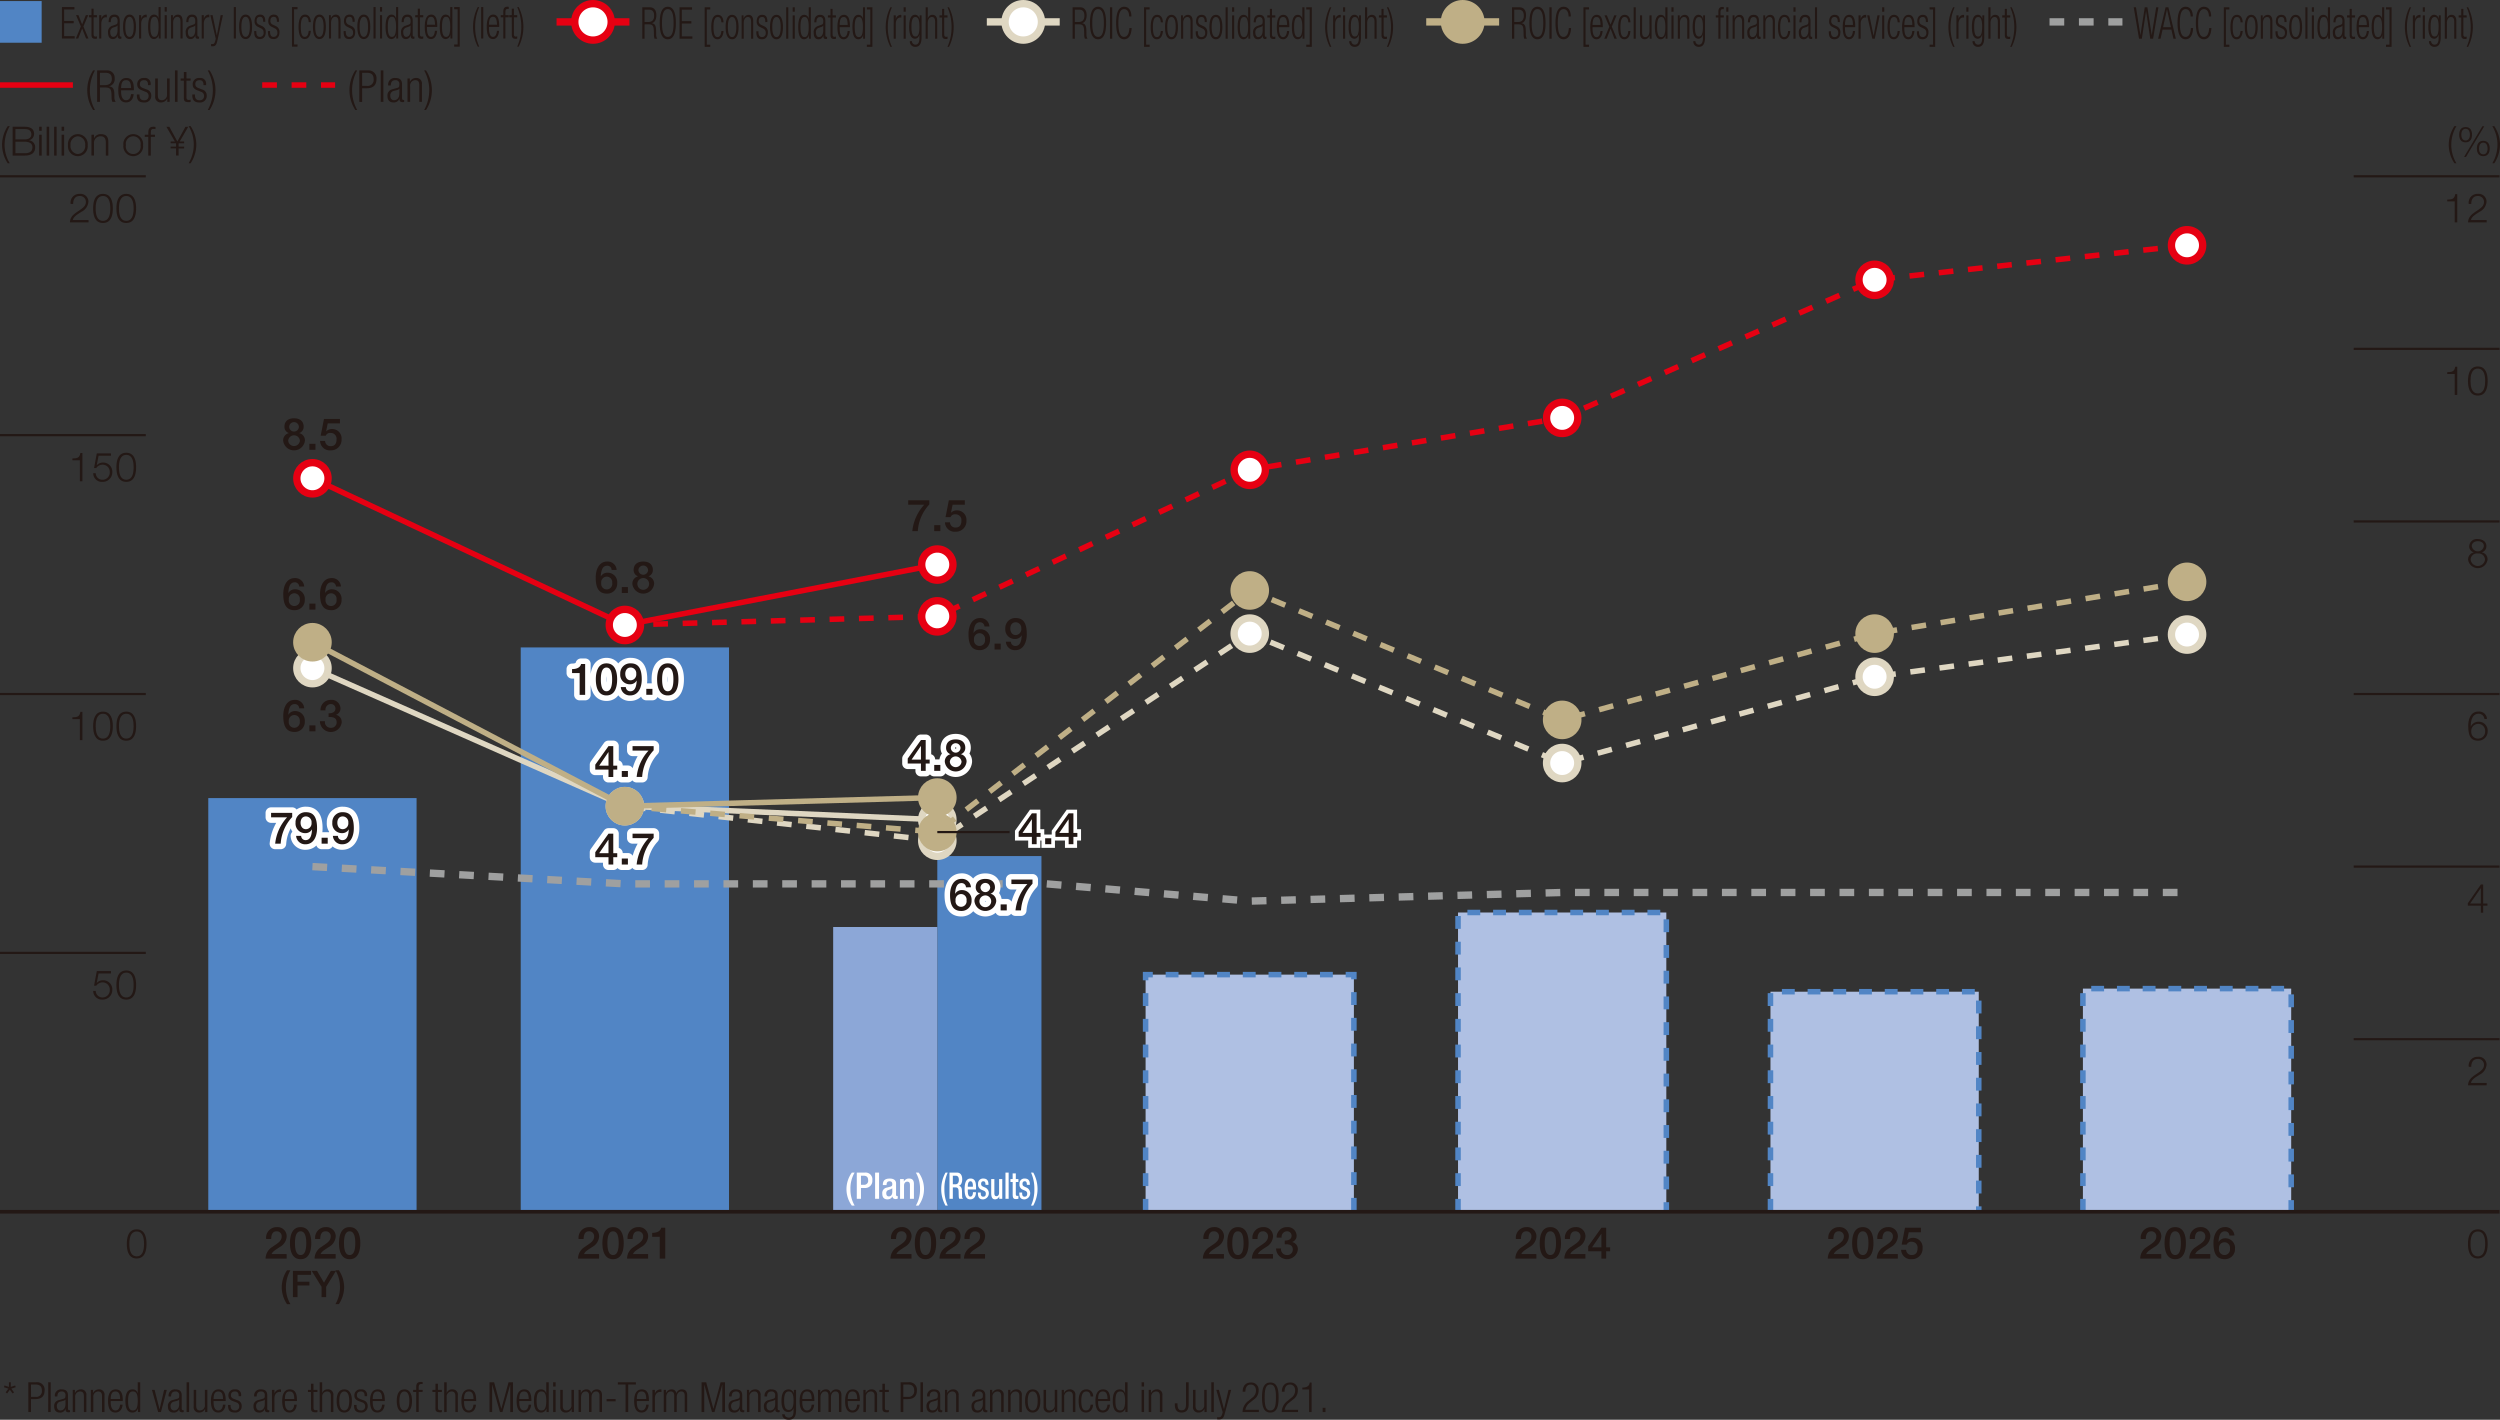 <svg xmlns="http://www.w3.org/2000/svg" viewBox="0 0 340.227 193.209"><rect x="0" y="0" width="340.227" height="193.209" fill="#333333" stroke="none"/><defs><style>.cls-1{fill:#5185c5}.cls-2{fill:#231815}.cls-11,.cls-12,.cls-14,.cls-17,.cls-22,.cls-3,.cls-8{fill:none}.cls-3{stroke:#231815}.cls-10,.cls-11,.cls-12,.cls-14,.cls-3,.cls-5,.cls-7,.cls-8{stroke-miterlimit:10}.cls-3{stroke-width:.3px}.cls-11,.cls-12,.cls-5{stroke:#e60012}.cls-16,.cls-5,.cls-7{fill:#fff}.cls-7{stroke:#dfd7c2}.cls-8{stroke:#9fa0a0}.cls-12,.cls-8{stroke-dasharray:2 2}.cls-10{stroke:#bfaf86;fill:#bfaf86}.cls-11,.cls-12,.cls-14{stroke-width:.75px}.cls-13{fill:#afc0e3}.cls-14{stroke:#5185c5;stroke-dasharray:1.75 1.75}.cls-17,.cls-22{stroke:#fff}.cls-17{stroke-linejoin:round;stroke-width:1.5px}</style></defs><g id="レイヤー_2" data-name="レイヤー 2"><g id="レイヤー_4" data-name="レイヤー 4"><path class="cls-1" d="M0 .146h5.669v5.669H0z"/><path class="cls-2" d="M8.428.964h1.7v.323h-1.4v1.559h1.3v.324h-1.3v1.751h1.438v.324H8.428ZM11.18 3.878l-.534 1.367h-.327l.688-1.645-.659-1.54h.327l.5 1.26.505-1.26h.326l-.653 1.54.687 1.644h-.327ZM12.45 2.36h-.35v-.3h.35v-.881h.289v.881h.451v.3h-.451v2.285c0 .252.086.336.274.336a.486.486 0 0 0 .177-.036v.3a.389.389 0 0 1-.2.036c-.389 0-.539-.132-.539-.558ZM13.5 2.06h.288v.5h.01a.7.7 0 0 1 .643-.569.3.3 0 0 1 .1.018v.359a.591.591 0 0 0-.14-.018c-.317 0-.615.288-.615.906v1.989H13.5ZM14.783 3.008c0-.654.25-1.019.788-1.019s.722.342.722.845v1.883c0 .18.048.264.148.264h.082v.264a.328.328 0 0 1-.134.036c-.226 0-.37-.066-.37-.4v-.104h-.01a.635.635 0 0 1-.658.54c-.448 0-.65-.348-.65-.9a.84.84 0 0 1 .515-.882l.543-.193c.2-.071.245-.131.245-.5 0-.408-.183-.551-.442-.551-.341 0-.491.258-.491.719ZM16 3.446h-.01c-.028.107-.191.174-.307.21l-.241.078a.6.6 0 0 0-.437.659c0 .372.154.624.4.624.351 0 .591-.33.591-.9ZM17.626 1.989c.562 0 .879.558.879 1.661s-.317 1.667-.879 1.667-.88-.558-.88-1.667.317-1.661.88-1.661Zm0 3.028c.321 0 .571-.348.571-1.367s-.25-1.361-.571-1.361-.572.347-.572 1.361.246 1.367.572 1.367ZM18.926 2.06h.288v.5h.01a.7.7 0 0 1 .643-.569.3.3 0 0 1 .1.018v.359a.591.591 0 0 0-.14-.018c-.317 0-.615.288-.615.906v1.989h-.288ZM21.605 4.717H21.6a.67.67 0 0 1-.624.6c-.563 0-.818-.564-.818-1.667s.255-1.661.818-1.661a.6.6 0 0 1 .595.552h.01V.964h.288v4.281h-.26Zm-.585.3c.292 0 .557-.186.557-1.367s-.265-1.361-.557-1.361-.558.185-.558 1.361.269 1.367.558 1.367ZM22.41.964h.29v.611h-.29Zm0 1.1h.29v3.181h-.29ZM23.274 2.06h.259v.445h.01a.72.72 0 0 1 .654-.516c.389 0 .654.252.654.851v2.405h-.289v-2.3c0-.437-.144-.653-.437-.653-.337 0-.563.323-.563.815v2.138h-.288ZM25.353 3.008c0-.654.25-1.019.788-1.019s.721.342.721.845v1.883c0 .18.048.264.149.264h.082v.264a.336.336 0 0 1-.135.036c-.226 0-.37-.066-.37-.4v-.104h-.01a.635.635 0 0 1-.658.54c-.447 0-.649-.348-.649-.9a.841.841 0 0 1 .514-.882l.543-.193c.2-.071.245-.131.245-.5 0-.408-.182-.551-.442-.551-.341 0-.49.258-.49.719Zm1.22.438h-.01c-.028.107-.191.174-.307.21l-.24.078a.6.6 0 0 0-.438.659c0 .372.154.624.4.624.351 0 .591-.33.591-.9ZM27.45 2.06h.288v.5h.01a.7.7 0 0 1 .644-.569.3.3 0 0 1 .1.018v.359a.589.589 0 0 0-.139-.018c-.318 0-.616.288-.616.906v1.989h-.287ZM28.626 2.06h.308l.571 2.759h.01l.514-2.759h.308l-.745 3.44c-.135.624-.288.8-.678.8a1.491 1.491 0 0 1-.192-.012v-.3a1.679 1.679 0 0 0 .187.012c.178 0 .3-.09.38-.426l.072-.3ZM31.817.964h.289v4.281h-.289ZM33.427 1.989c.562 0 .88.558.88 1.661s-.318 1.667-.88 1.667-.88-.558-.88-1.667.317-1.661.88-1.661Zm0 3.028c.322 0 .572-.348.572-1.367s-.25-1.361-.572-1.361-.573.347-.573 1.361.246 1.367.573 1.367ZM35.131 3.662a.78.78 0 0 1-.49-.756c0-.653.326-.917.758-.917.481 0 .7.306.7.887v.09h-.289v-.09c0-.413-.154-.587-.418-.587-.336 0-.466.221-.466.539a.519.519 0 0 0 .345.534l.419.2a.823.823 0 0 1 .476.81c0 .546-.25.948-.788.948s-.784-.27-.784-.99v-.1h.289v.084c0 .468.163.708.49.708a.5.5 0 0 0 .5-.57.574.574 0 0 0-.346-.587ZM37 3.662a.78.78 0 0 1-.49-.756c0-.653.326-.917.759-.917.48 0 .7.306.7.887v.09h-.288v-.09c0-.413-.155-.587-.419-.587-.336 0-.466.221-.466.539a.52.52 0 0 0 .346.534l.419.2a.824.824 0 0 1 .475.81c0 .546-.25.948-.788.948s-.784-.27-.784-.99v-.1h.289v.084c0 .468.163.708.49.708a.5.5 0 0 0 .5-.57.574.574 0 0 0-.343-.592ZM39.733.964h.759v.3h-.471v4.785h.471v.3h-.759ZM42.3 4.189c-.043.678-.341 1.128-.813 1.128-.538 0-.855-.468-.855-1.667 0-1.1.317-1.661.88-1.661.48 0 .759.365.788 1.019h-.288c-.034-.5-.193-.719-.5-.719s-.573.239-.573 1.367c0 1.2.275 1.361.544 1.361.293 0 .481-.27.529-.828ZM43.469 1.989c.561 0 .879.558.879 1.661s-.318 1.667-.879 1.667-.88-.558-.88-1.667.317-1.661.88-1.661Zm0 3.028c.321 0 .571-.348.571-1.367s-.25-1.361-.571-1.361-.569.347-.569 1.361.246 1.367.569 1.367ZM44.769 2.06h.258v.445h.01a.72.72 0 0 1 .654-.516c.389 0 .654.252.654.851v2.405h-.288v-2.3c0-.437-.145-.653-.438-.653-.337 0-.562.323-.562.815v2.138h-.288ZM47.3 3.662a.78.78 0 0 1-.491-.756c0-.653.328-.917.76-.917.481 0 .7.306.7.887v.09h-.288v-.09c0-.413-.153-.587-.418-.587-.337 0-.466.221-.466.539a.518.518 0 0 0 .346.534l.418.2a.823.823 0 0 1 .476.81c0 .546-.25.948-.788.948s-.783-.27-.783-.99v-.1h.288v.084c0 .468.163.708.49.708a.5.5 0 0 0 .5-.57.575.575 0 0 0-.346-.587ZM49.512 1.989c.561 0 .879.558.879 1.661s-.318 1.667-.879 1.667-.88-.558-.88-1.667.317-1.661.88-1.661Zm0 3.028c.321 0 .571-.348.571-1.367s-.25-1.361-.571-1.361-.573.347-.573 1.361.25 1.367.573 1.367ZM50.83.964h.289v4.281h-.289ZM51.713.964H52v.611h-.289Zm0 1.1H52v3.181h-.289ZM53.923 4.717h-.01a.669.669 0 0 1-.624.6c-.562 0-.817-.564-.817-1.667s.255-1.661.817-1.661a.6.6 0 0 1 .6.552h.01V.964h.288v4.281h-.26Zm-.586.3c.293 0 .558-.186.558-1.367s-.265-1.361-.558-1.361-.558.185-.558 1.361.27 1.367.558 1.367ZM54.656 3.008c0-.654.25-1.019.788-1.019s.721.342.721.845v1.883c0 .18.048.264.149.264h.086v.264a.332.332 0 0 1-.135.036c-.226 0-.37-.066-.37-.4v-.104h-.009a.635.635 0 0 1-.659.54c-.447 0-.649-.348-.649-.9a.84.84 0 0 1 .515-.882l.543-.193c.2-.071.245-.131.245-.5 0-.408-.183-.551-.442-.551-.342 0-.491.258-.491.719Zm1.221.438h-.01c-.029.107-.192.174-.307.21l-.241.078a.6.6 0 0 0-.437.659c0 .372.153.624.4.624.352 0 .592-.33.592-.9ZM56.858 2.36h-.35v-.3h.35v-.881h.289v.881h.453v.3h-.452v2.285c0 .252.086.336.274.336a.491.491 0 0 0 .178-.036v.3a.4.4 0 0 1-.2.036c-.389 0-.539-.132-.539-.558ZM59.481 4.189c-.043.678-.34 1.128-.821 1.128-.539 0-.856-.468-.856-1.667 0-1.1.317-1.661.88-1.661s.822.485.822 1.547v.132h-1.4v.15c0 .917.26 1.2.544 1.2.3 0 .491-.27.538-.828Zm-.281-.821c-.01-.792-.187-1.079-.543-1.079s-.534.287-.544 1.079ZM61.3 4.717h-.01a.671.671 0 0 1-.625.6c-.562 0-.817-.564-.817-1.667s.255-1.661.817-1.661a.6.6 0 0 1 .6.552h.009V.964h.29v4.281H61.3Zm-.587.3c.294 0 .557-.186.557-1.367s-.263-1.361-.557-1.361-.558.185-.558 1.361.271 1.367.559 1.367ZM61.808 6.049h.47V1.263h-.47v-.3h.758v5.385h-.758ZM65.222.964a6.487 6.487 0 0 0-.558 2.692 6.487 6.487 0 0 0 .558 2.692h-.207a5.99 5.99 0 0 1 0-5.384ZM65.479.964h.289v4.281h-.289ZM67.915 4.189c-.043.678-.341 1.128-.821 1.128-.539 0-.857-.468-.857-1.667 0-1.1.318-1.661.88-1.661s.822.485.822 1.547v.132h-1.394v.15c0 .917.26 1.2.544 1.2.3 0 .49-.27.538-.828Zm-.283-.821c-.01-.792-.188-1.079-.543-1.079s-.534.287-.544 1.079ZM68.493 2.36h-.35v-.3h.35v-.378c0-.437.072-.767.558-.767a.763.763 0 0 1 .182.018v.3a.5.5 0 0 0-.138-.018c-.212 0-.313.1-.313.467v.378h.451v.3h-.451v2.885h-.289ZM69.65 2.36h-.35v-.3h.35v-.881h.289v.881h.452v.3h-.452v2.285c0 .252.086.336.274.336a.491.491 0 0 0 .178-.036v.3a.4.4 0 0 1-.2.036c-.389 0-.539-.132-.539-.558Z"/><path class="cls-2" d="M70.385 6.348a6.486 6.486 0 0 0 .557-2.692 6.486 6.486 0 0 0-.557-2.692h.207a6 6 0 0 1 0 5.384ZM1.055 22.22a4.592 4.592 0 0 1-.775-2.509 4.687 4.687 0 0 1 .775-2.544h.274a4.987 4.987 0 0 0-.7 2.67 4.836 4.836 0 0 0 .7 2.383ZM1.722 17.25H3.38c.659 0 1.259.23 1.259.961a.892.892 0 0 1-.682.879v.01a.92.92 0 0 1 .829.956c0 .374-.132 1.116-1.406 1.116H1.722Zm.378 1.718h1.28c.6 0 .885-.3.885-.664 0-.489-.3-.736-.885-.736H2.1Zm0 1.885h1.28c.556 0 1.033-.181 1.033-.807 0-.5-.379-.758-1.033-.758H2.1ZM5.329 17.25h.347v.55h-.347Zm0 1.087h.347v2.835h-.347ZM6.347 17.25h.345v3.922h-.345ZM7.364 17.25h.346v3.922h-.346ZM8.382 17.25h.346v.55h-.346Zm0 1.087h.346v2.835h-.346ZM11.932 19.755a1.349 1.349 0 1 1-2.681 0 1.349 1.349 0 1 1 2.681 0Zm-2.335 0a1.078 1.078 0 0 0 .994 1.208 1.078 1.078 0 0 0 1-1.208 1.078 1.078 0 0 0-1-1.209 1.078 1.078 0 0 0-.991 1.209ZM12.446 18.337h.346v.489h.008a.959.959 0 0 1 .906-.571c.8 0 1.038.418 1.038 1.093v1.824H14.4V19.4c0-.489-.16-.857-.719-.857a.9.9 0 0 0-.891.972v1.654h-.346ZM19.472 19.755a1.349 1.349 0 1 1-2.681 0 1.349 1.349 0 1 1 2.681 0Zm-2.334 0a1.013 1.013 0 1 0 1.988 0 1.013 1.013 0 1 0-1.988 0ZM21.085 18.629h-.561v2.543h-.345v-2.543H19.7v-.292h.484v-.258c-.006-.489.132-.829.686-.829a1.863 1.863 0 0 1 .291.021v.3a1.363 1.363 0 0 0-.253-.027c-.383 0-.373.241-.379.549v.247h.561ZM23.22 19.255h.58l-1.155-2h.4l1.094 2 1.1-2h.38l-1.159 2h.6v.245h-.72l-.033.054v.4h.753v.246h-.753v.967h-.346V20.2h-.741v-.247h.742v-.4l-.033-.054h-.709ZM25.943 17.167a4.6 4.6 0 0 1 .775 2.51 4.683 4.683 0 0 1-.775 2.543h-.274a4.981 4.981 0 0 0 .7-2.669 4.842 4.842 0 0 0-.7-2.384ZM334.023 22.22a4.6 4.6 0 0 1-.773-2.509 4.693 4.693 0 0 1 .773-2.544h.276a4.978 4.978 0 0 0-.7 2.67 4.825 4.825 0 0 0 .7 2.383ZM336.421 18.332c0 .588-.253 1.038-.874 1.038s-.873-.45-.873-1.038.253-1.038.873-1.038.874.45.874 1.038Zm-1.456 0c0 .346.121.786.582.786s.583-.44.583-.786-.121-.8-.583-.8-.582.453-.582.805Zm2.862-1.148h.258l-2.485 4.174h-.264Zm1 3.026c0 .588-.252 1.039-.873 1.039s-.873-.451-.873-1.039.252-1.038.873-1.038.878.456.878 1.043Zm-1.455.006c0 .346.121.786.582.786s.582-.44.582-.786-.121-.8-.582-.8-.577.454-.577.805ZM339.453 17.167a4.6 4.6 0 0 1 .775 2.51 4.675 4.675 0 0 1-.775 2.543h-.274a4.973 4.973 0 0 0 .7-2.669 4.842 4.842 0 0 0-.7-2.384ZM39.061 177.486a4.152 4.152 0 0 1-.721-2.308 4.258 4.258 0 0 1 .721-2.307h.464a4.628 4.628 0 0 0-.615 2.307 4.424 4.424 0 0 0 .615 2.308ZM39.865 172.956h2.467v.54H40.49v.937h1.617v.51H40.49v1.586h-.625ZM43.762 175.128l-1.342-2.172h.726l.946 1.6.929-1.6h.7l-1.336 2.172v1.4h-.625Z"/><path class="cls-2" d="M46.115 172.871a4.179 4.179 0 0 1 .721 2.312 4.248 4.248 0 0 1-.721 2.3h-.466a4.593 4.593 0 0 0 .617-2.3 4.443 4.443 0 0 0-.617-2.312ZM39.009 171.282h-2.866a1.88 1.88 0 0 1 .922-1.589c.546-.4 1.254-.726 1.266-1.38a.664.664 0 0 0-.708-.743c-.539 0-.7.462-.719 1.05h-.683a1.438 1.438 0 0 1 1.444-1.62 1.248 1.248 0 0 1 1.35 1.289 1.758 1.758 0 0 1-.936 1.415c-.485.336-.995.594-1.115.966h2.045ZM42.362 169.183c0 .953-.245 2.183-1.451 2.183s-1.451-1.23-1.451-2.183.246-2.183 1.451-2.183 1.451 1.229 1.451 2.183Zm-.683 0c0-.876-.168-1.613-.768-1.613s-.767.737-.767 1.613.168 1.614.767 1.614.768-.739.768-1.614ZM45.681 171.282h-2.867a1.883 1.883 0 0 1 .923-1.589c.546-.4 1.254-.726 1.266-1.38a.664.664 0 0 0-.708-.743c-.539 0-.7.462-.719 1.05h-.683a1.438 1.438 0 0 1 1.444-1.62 1.248 1.248 0 0 1 1.35 1.289 1.76 1.76 0 0 1-.936 1.415c-.485.336-.995.594-1.115.966h2.045ZM49.034 169.183c0 .953-.245 2.183-1.451 2.183s-1.451-1.23-1.451-2.183.246-2.183 1.451-2.183 1.451 1.229 1.451 2.183Zm-.683 0c0-.876-.168-1.613-.768-1.613s-.768.737-.768 1.613.168 1.614.768 1.614.768-.739.768-1.614ZM81.528 171.282h-2.866a1.882 1.882 0 0 1 .924-1.589c.546-.4 1.253-.726 1.266-1.38a.665.665 0 0 0-.708-.743c-.54 0-.7.462-.72 1.05h-.684a1.439 1.439 0 0 1 1.446-1.62 1.247 1.247 0 0 1 1.349 1.289 1.759 1.759 0 0 1-.935 1.415c-.487.336-1 .594-1.116.966h2.044ZM84.883 169.183c0 .953-.246 2.183-1.451 2.183s-1.452-1.23-1.452-2.183.247-2.183 1.452-2.183 1.451 1.229 1.451 2.183Zm-.684 0c0-.876-.168-1.613-.767-1.613s-.768.737-.768 1.613.168 1.614.768 1.614.768-.739.768-1.614ZM88.2 171.282h-2.866a1.882 1.882 0 0 1 .924-1.589c.546-.4 1.253-.726 1.265-1.38a.664.664 0 0 0-.708-.743c-.54 0-.7.462-.719 1.05h-.684a1.438 1.438 0 0 1 1.445-1.62 1.247 1.247 0 0 1 1.35 1.289 1.758 1.758 0 0 1-.936 1.415c-.486.336-1 .594-1.115.966H88.2ZM88.754 167.78c.576.006 1.122-.192 1.224-.695h.557v4.2h-.75v-2.965h-1.031ZM124.048 171.282h-2.866a1.883 1.883 0 0 1 .923-1.589c.546-.4 1.253-.726 1.266-1.38a.664.664 0 0 0-.708-.743c-.54 0-.7.462-.72 1.05h-.683a1.438 1.438 0 0 1 1.445-1.62 1.248 1.248 0 0 1 1.35 1.289 1.758 1.758 0 0 1-.936 1.415c-.486.336-1 .594-1.115.966h2.044ZM127.4 169.183c0 .953-.246 2.183-1.451 2.183s-1.451-1.23-1.451-2.183.246-2.182 1.451-2.182 1.451 1.228 1.451 2.182Zm-.683 0c0-.876-.168-1.613-.768-1.613s-.767.737-.767 1.613.168 1.614.767 1.614.77-.739.77-1.614ZM130.72 171.282h-2.866a1.881 1.881 0 0 1 .923-1.589c.546-.4 1.253-.726 1.266-1.38a.664.664 0 0 0-.708-.743c-.54 0-.7.462-.72 1.05h-.683a1.438 1.438 0 0 1 1.445-1.62 1.248 1.248 0 0 1 1.35 1.289 1.758 1.758 0 0 1-.936 1.415c-.486.336-1 .594-1.115.966h2.044ZM134.056 171.282h-2.867a1.884 1.884 0 0 1 .924-1.589c.546-.4 1.253-.726 1.266-1.38a.664.664 0 0 0-.708-.743c-.54 0-.7.462-.72 1.05h-.683a1.438 1.438 0 0 1 1.445-1.62 1.247 1.247 0 0 1 1.349 1.289 1.759 1.759 0 0 1-.935 1.415c-.486.336-1 .594-1.115.966h2.044ZM166.567 171.282H163.7a1.884 1.884 0 0 1 .924-1.589c.546-.4 1.253-.726 1.266-1.38a.664.664 0 0 0-.708-.743c-.54 0-.7.462-.72 1.05h-.684a1.439 1.439 0 0 1 1.447-1.62 1.247 1.247 0 0 1 1.349 1.289 1.759 1.759 0 0 1-.935 1.415c-.487.336-1 .594-1.116.966h2.044ZM169.922 169.183c0 .953-.246 2.183-1.451 2.183s-1.451-1.23-1.451-2.183.246-2.182 1.451-2.182 1.451 1.228 1.451 2.182Zm-.684 0c0-.876-.168-1.613-.767-1.613s-.768.737-.768 1.613.168 1.614.768 1.614.767-.739.767-1.614ZM173.239 171.282h-2.866a1.882 1.882 0 0 1 .924-1.589c.546-.4 1.253-.726 1.265-1.38a.664.664 0 0 0-.708-.743c-.54 0-.7.462-.719 1.05h-.684A1.438 1.438 0 0 1 171.9 167a1.247 1.247 0 0 1 1.35 1.289 1.759 1.759 0 0 1-.935 1.415c-.487.336-1 .594-1.116.966h2.044ZM174.843 168.823c.456.018.929-.144.929-.659a.6.6 0 0 0-.654-.594.747.747 0 0 0-.695.857h-.684a1.368 1.368 0 0 1 1.392-1.427 1.2 1.2 0 0 1 1.325 1.121.884.884 0 0 1-.594.9v.012a.991.991 0 0 1 .762 1.05 1.489 1.489 0 0 1-2.963-.18h.684a.774.774 0 0 0 .792.894.733.733 0 0 0 .8-.75c0-.654-.558-.738-1.1-.714ZM209.088 171.282h-2.866a1.881 1.881 0 0 1 .923-1.589c.545-.4 1.253-.726 1.265-1.38a.664.664 0 0 0-.708-.743c-.539 0-.7.462-.719 1.05h-.683a1.438 1.438 0 0 1 1.444-1.62 1.247 1.247 0 0 1 1.35 1.289 1.758 1.758 0 0 1-.936 1.415c-.485.336-.995.594-1.115.966h2.045ZM212.441 169.183c0 .953-.245 2.183-1.451 2.183s-1.451-1.23-1.451-2.183.246-2.183 1.451-2.183 1.451 1.229 1.451 2.183Zm-.683 0c0-.876-.168-1.613-.768-1.613s-.767.737-.767 1.613.168 1.614.767 1.614.768-.739.768-1.614ZM215.76 171.282h-2.866a1.88 1.88 0 0 1 .922-1.589c.546-.4 1.254-.726 1.266-1.38a.664.664 0 0 0-.708-.743c-.539 0-.7.462-.719 1.05h-.683a1.438 1.438 0 0 1 1.444-1.62 1.248 1.248 0 0 1 1.35 1.289 1.758 1.758 0 0 1-.936 1.415c-.485.336-1 .594-1.115.966h2.045ZM219.126 170.287h-.54v1h-.648v-1h-1.8v-.678l1.8-2.524h.648v2.662h.54Zm-2.459-.54h1.271V167.9h-.011ZM251.607 171.282h-2.866a1.883 1.883 0 0 1 .923-1.589c.546-.4 1.254-.726 1.266-1.38a.664.664 0 0 0-.708-.743c-.539 0-.7.462-.719 1.05h-.684a1.438 1.438 0 0 1 1.445-1.62 1.247 1.247 0 0 1 1.349 1.289 1.759 1.759 0 0 1-.935 1.415c-.486.336-1 .594-1.116.966h2.045ZM254.961 169.183c0 .953-.245 2.183-1.451 2.183s-1.451-1.23-1.451-2.183.246-2.183 1.451-2.183 1.451 1.229 1.451 2.183Zm-.684 0c0-.876-.168-1.613-.767-1.613s-.768.737-.768 1.613.168 1.614.768 1.614.767-.739.767-1.614ZM258.279 171.282h-2.866a1.881 1.881 0 0 1 .923-1.589c.546-.4 1.254-.726 1.266-1.38a.665.665 0 0 0-.708-.743c-.54 0-.7.462-.719 1.05h-.684a1.438 1.438 0 0 1 1.445-1.62 1.247 1.247 0 0 1 1.349 1.289 1.759 1.759 0 0 1-.935 1.415c-.486.336-1 .594-1.116.966h2.045ZM259.253 167.085h2.17v.611h-1.661l-.216 1.067.013.012a1.074 1.074 0 0 1 .773-.317 1.281 1.281 0 0 1 1.314 1.4 1.427 1.427 0 0 1-1.452 1.505 1.318 1.318 0 0 1-1.469-1.277h.683a.721.721 0 0 0 .774.708c.582 0 .78-.415.78-.924a.786.786 0 0 0-.8-.876.654.654 0 0 0-.678.384h-.684ZM294.127 171.282h-2.866a1.881 1.881 0 0 1 .923-1.589c.545-.4 1.254-.726 1.265-1.38a.664.664 0 0 0-.708-.743c-.539 0-.7.462-.719 1.05h-.683a1.438 1.438 0 0 1 1.444-1.62 1.247 1.247 0 0 1 1.35 1.289 1.758 1.758 0 0 1-.936 1.415c-.485.336-1 .594-1.115.966h2.045ZM297.48 169.183c0 .953-.245 2.183-1.451 2.183s-1.451-1.23-1.451-2.183.246-2.182 1.451-2.182 1.451 1.228 1.451 2.182Zm-.683 0c0-.876-.168-1.613-.768-1.613s-.767.737-.767 1.613.168 1.614.767 1.614.771-.739.771-1.614ZM300.8 171.282h-2.866a1.88 1.88 0 0 1 .922-1.589c.546-.4 1.254-.726 1.266-1.38a.664.664 0 0 0-.708-.743c-.539 0-.7.462-.719 1.05h-.683a1.438 1.438 0 0 1 1.443-1.62 1.248 1.248 0 0 1 1.35 1.289 1.758 1.758 0 0 1-.936 1.415c-.485.336-1 .594-1.115.966h2.046ZM303.4 168.145a.587.587 0 0 0-.612-.575c-.743 0-.827.888-.869 1.439l.012.012a1.012 1.012 0 0 1 .906-.5 1.3 1.3 0 0 1 1.325 1.409 1.361 1.361 0 0 1-1.4 1.434c-1.236 0-1.53-.972-1.53-2.2 0-1 .4-2.17 1.583-2.17a1.219 1.219 0 0 1 1.266 1.144Zm.078 1.776a.754.754 0 1 0-1.493 0 .756.756 0 1 0 1.493 0Z"/><path class="cls-3" d="M0 129.679h19.843"/><path class="cls-2" d="M13.031 134.855a.9.9 0 0 0 .946.889.98.98 0 0 0 .961-1.049.967.967 0 0 0-.984-1 1.014 1.014 0 0 0-.856.457h-.3l.373-1.995H15.1v.319h-1.684l-.247 1.275.011.01a1.105 1.105 0 0 1 .813-.357 1.241 1.241 0 0 1 1.29 1.33 1.3 1.3 0 0 1-1.334 1.3 1.176 1.176 0 0 1-1.263-1.181ZM18.523 134.053c0 .9-.219 1.983-1.34 1.983s-1.34-1.083-1.34-1.978.219-1.983 1.34-1.983 1.34 1.082 1.34 1.978Zm-2.335 0c0 .67.116 1.691 1 1.691s.994-1.021.994-1.691-.115-1.687-.994-1.687-1 1.022-1 1.687Z"/><path class="cls-3" d="M0 94.449h19.843"/><path class="cls-2" d="M9.853 97.62c.6-.022.977-.033 1.082-.741h.28v3.845h-.346v-2.857H9.853ZM15.355 98.823c0 .9-.219 1.983-1.34 1.983s-1.34-1.082-1.34-1.977.22-1.983 1.34-1.983 1.34 1.082 1.34 1.977Zm-2.334 0c0 .67.115 1.692.994 1.692s.994-1.022.994-1.692-.115-1.686-.994-1.686-.994 1.021-.994 1.686ZM18.523 98.823c0 .9-.219 1.983-1.34 1.983s-1.34-1.082-1.34-1.977.219-1.983 1.34-1.983 1.34 1.082 1.34 1.977Zm-2.335 0c0 .67.116 1.692 1 1.692s.994-1.022.994-1.692-.115-1.686-.994-1.686-1 1.021-1 1.686Z"/><path class="cls-3" d="M0 59.22h19.843"/><path class="cls-2" d="M9.853 62.39c.6-.022.977-.033 1.082-.741h.28v3.845h-.346v-2.857H9.853ZM13.031 64.4a.9.9 0 0 0 .946.89.981.981 0 0 0 .961-1.049.967.967 0 0 0-.984-1 1.013 1.013 0 0 0-.856.456h-.3l.373-1.994H15.1v.319h-1.684l-.247 1.274.011.011a1.105 1.105 0 0 1 .813-.357 1.241 1.241 0 0 1 1.29 1.329 1.3 1.3 0 0 1-1.334 1.3 1.175 1.175 0 0 1-1.263-1.179ZM18.523 63.593c0 .9-.219 1.983-1.34 1.983s-1.34-1.082-1.34-1.977.219-1.983 1.34-1.983 1.34 1.084 1.34 1.977Zm-2.335 0c0 .67.116 1.692 1 1.692s.994-1.022.994-1.692-.115-1.686-.994-1.686-1 1.021-1 1.686Z"/><path class="cls-3" d="M0 23.99h19.843"/><path class="cls-2" d="M12.05 30.264H9.518c.027-1.142 1.2-1.423 1.85-2.076a.958.958 0 0 0 .32-.725.792.792 0 0 0-.863-.786c-.632 0-.879.506-.868 1.072H9.61a1.186 1.186 0 0 1 1.231-1.363 1.065 1.065 0 0 1 1.192 1.082 1.69 1.69 0 0 1-.967 1.368c-.373.253-1.06.593-1.153 1.11h2.137ZM15.355 28.364c0 .9-.219 1.983-1.34 1.983s-1.34-1.083-1.34-1.978.22-1.983 1.34-1.983 1.34 1.082 1.34 1.978Zm-2.334 0c0 .67.115 1.691.994 1.691s.994-1.021.994-1.691-.115-1.687-.994-1.687-.994 1.023-.994 1.687ZM18.523 28.364c0 .9-.219 1.983-1.34 1.983s-1.34-1.083-1.34-1.978.219-1.983 1.34-1.983 1.34 1.082 1.34 1.978Zm-2.335 0c0 .67.116 1.691 1 1.691s.994-1.021.994-1.691-.115-1.687-.994-1.687-1 1.023-1 1.687Z"/><path class="cls-3" d="M320.315 141.422h19.842"/><path class="cls-2" d="M338.412 147.7h-2.532c.027-1.142 1.2-1.422 1.851-2.076a.957.957 0 0 0 .319-.725.791.791 0 0 0-.862-.785c-.632 0-.879.5-.869 1.071h-.345a1.184 1.184 0 0 1 1.23-1.362 1.065 1.065 0 0 1 1.196 1.077 1.69 1.69 0 0 1-.967 1.367c-.373.253-1.06.593-1.154 1.11h2.137ZM19.94 169.283c0 .9-.219 1.983-1.34 1.983s-1.34-1.083-1.34-1.978.219-1.983 1.34-1.983 1.34 1.082 1.34 1.978Zm-2.335 0c0 .67.116 1.691 1 1.691s.995-1.021.995-1.691-.116-1.687-.995-1.687-1 1.022-1 1.687ZM338.55 169.283c0 .9-.22 1.983-1.341 1.983s-1.34-1.083-1.34-1.978.22-1.983 1.34-1.983 1.341 1.082 1.341 1.978Zm-2.335 0c0 .67.115 1.691.994 1.691s1-1.021 1-1.691-.116-1.687-1-1.687-.994 1.022-.994 1.687Z"/><path class="cls-3" d="M320.315 117.936h19.842"/><path class="cls-2" d="m335.847 122.919 1.78-2.554h.313v2.6h.577v.291h-.577v.956h-.319v-.956h-1.774Zm1.774.044v-2.093h-.011l-1.45 2.093Z"/><path class="cls-3" d="M320.315 94.449h19.842"/><path class="cls-2" d="M338.11 97.851a.779.779 0 0 0-.8-.714c-.9 0-1.061 1.021-1.061 1.719h.011a1.147 1.147 0 0 1 1.022-.637 1.212 1.212 0 0 1 1.268 1.281 1.261 1.261 0 0 1-1.3 1.3c-.934 0-1.346-.544-1.346-2.043 0-.456.116-1.917 1.373-1.917a1.063 1.063 0 0 1 1.181 1Zm-1.791 1.676a.9.9 0 0 0 .962.988.941.941 0 0 0 .923-.988.945.945 0 1 0-1.885 0Z"/><path class="cls-3" d="M320.315 47.476h19.842"/><path class="cls-2" d="M333.047 50.647c.6-.022.978-.033 1.082-.742h.28v3.846h-.346v-2.857h-1.016ZM338.55 51.85c0 .9-.22 1.983-1.341 1.983s-1.34-1.082-1.34-1.977.22-1.983 1.34-1.983 1.341 1.082 1.341 1.977Zm-2.335 0c0 .67.115 1.692.994 1.692s1-1.022 1-1.692-.116-1.686-1-1.686-.994 1.021-.994 1.686Z"/><path class="cls-3" d="M320.315 70.963h19.842"/><path class="cls-2" d="M337.748 75.167v.01a.939.939 0 0 1 .785.984 1.335 1.335 0 0 1-2.647 0 .965.965 0 0 1 .78-.984v-.01a.832.832 0 0 1-.627-.847 1.037 1.037 0 0 1 1.165-.96c.571 0 1.17.3 1.17.96a.842.842 0 0 1-.626.847Zm.44.994a.864.864 0 0 0-.979-.835.852.852 0 0 0-.978.835.986.986 0 0 0 1.957 0Zm-.16-1.841c0-.439-.357-.669-.819-.669-.423 0-.823.23-.823.669a.829.829 0 0 0 1.642 0Z"/><path class="cls-3" d="M320.315 23.99h19.842"/><path class="cls-2" d="M333.047 27.161c.6-.022.978-.033 1.082-.742h.28v3.845h-.346v-2.856h-1.016ZM338.412 30.264h-2.532c.027-1.142 1.2-1.423 1.851-2.076a.957.957 0 0 0 .319-.725.792.792 0 0 0-.862-.786c-.632 0-.879.506-.869 1.072h-.345a1.184 1.184 0 0 1 1.23-1.363 1.066 1.066 0 0 1 1.192 1.082 1.69 1.69 0 0 1-.967 1.368c-.373.253-1.06.593-1.154 1.11h2.137ZM87.413.992h1.024c.572 0 .889.408.889 1.074 0 .515-.164.977-.62 1.085v.011c.428.049.572.355.586 1.014l.01.468a1.119 1.119 0 0 0 .144.63h-.36a1.581 1.581 0 0 1-.092-.6l-.01-.359c-.018-.756-.13-1-.682-1h-.581v1.959h-.308Zm.308 2h.528c.485 0 .77-.276.77-.84 0-.521-.178-.839-.736-.839h-.562ZM90.88.92c.7 0 1.1.678 1.1 2.213s-.394 2.213-1.1 2.213-1.1-.678-1.1-2.213S90.178.92 90.88.92Zm0 4.1c.49 0 .788-.5.788-1.889s-.3-1.889-.788-1.889-.788.5-.788 1.889.298 1.891.788 1.891ZM92.481.992h1.7v.324h-1.392v1.559h1.3V3.2h-1.3v1.749h1.438v.325h-1.746ZM95.9.992h.759v.3h-.47v4.785h.47v.3H95.9ZM98.465 4.218c-.043.678-.342 1.128-.813 1.128-.538 0-.855-.468-.855-1.667 0-1.1.317-1.661.88-1.661.48 0 .759.365.788 1.019h-.289c-.033-.5-.192-.719-.5-.719s-.573.239-.573 1.367c0 1.2.274 1.361.543 1.361.293 0 .481-.27.529-.828ZM99.63 2.018c.562 0 .88.557.88 1.661s-.318 1.667-.88 1.667-.88-.558-.88-1.667.317-1.661.88-1.661Zm0 3.028c.322 0 .572-.349.572-1.367s-.25-1.361-.572-1.361-.572.347-.572 1.361.25 1.367.572 1.367ZM100.93 2.089h.259v.444h.009a.721.721 0 0 1 .655-.515c.388 0 .653.252.653.851v2.4h-.288v-2.3c0-.438-.145-.653-.438-.653-.337 0-.562.323-.562.815v2.143h-.288ZM103.465 3.691a.779.779 0 0 1-.49-.756c0-.654.326-.917.758-.917.481 0 .7.305.7.886V3h-.289v-.1c0-.413-.154-.586-.418-.586-.336 0-.466.221-.466.539a.519.519 0 0 0 .345.534l.419.2a.823.823 0 0 1 .476.81c0 .546-.25.948-.788.948s-.784-.271-.784-.99v-.1h.289v.084c0 .468.163.708.49.708a.5.5 0 0 0 .5-.57.573.573 0 0 0-.346-.587ZM105.673 2.018c.562 0 .88.557.88 1.661s-.318 1.667-.88 1.667-.88-.558-.88-1.667.317-1.661.88-1.661Zm0 3.028c.322 0 .572-.349.572-1.367s-.25-1.361-.572-1.361-.572.347-.572 1.361.25 1.367.572 1.367ZM106.991.992h.289v4.282h-.289ZM107.875.992h.288V1.6h-.288Zm0 1.1h.288v3.182h-.288ZM110.085 4.746h-.01a.672.672 0 0 1-.625.6c-.562 0-.817-.565-.817-1.667s.255-1.661.817-1.661a.6.6 0 0 1 .6.551h.01V.992h.289v4.282h-.26Zm-.587.3c.294 0 .558-.186.558-1.367s-.264-1.361-.558-1.361-.558.185-.558 1.361.27 1.367.56 1.367ZM110.817 3.037c0-.654.25-1.019.788-1.019s.721.342.721.844v1.884c0 .18.048.264.15.264h.081v.264a.332.332 0 0 1-.135.036c-.226 0-.369-.067-.369-.4v-.104h-.01a.635.635 0 0 1-.659.54c-.446 0-.649-.348-.649-.9a.84.84 0 0 1 .515-.881l.543-.193c.2-.071.245-.132.245-.5 0-.408-.183-.551-.442-.551-.342 0-.491.257-.491.719Zm1.221.438h-.01c-.029.107-.192.174-.307.21l-.241.078a.6.6 0 0 0-.437.659c0 .372.153.624.4.624.352 0 .592-.33.592-.9ZM113.021 2.389h-.351v-.3h.351v-.881h.288v.881h.452v.3h-.452v2.285c0 .252.087.336.274.336a.491.491 0 0 0 .178-.036v.3a.394.394 0 0 1-.2.036c-.389 0-.538-.132-.538-.558ZM115.644 4.218c-.044.678-.342 1.128-.823 1.128-.538 0-.855-.468-.855-1.667 0-1.1.317-1.661.88-1.661s.821.485.821 1.547V3.7h-1.394v.151c0 .917.26 1.2.543 1.2.3 0 .491-.27.538-.828Zm-.285-.821c-.009-.792-.187-1.079-.543-1.079s-.533.287-.543 1.079ZM117.462 4.746h-.009a.672.672 0 0 1-.625.6c-.562 0-.817-.565-.817-1.667s.255-1.661.817-1.661a.6.6 0 0 1 .6.551h.01V.992h.288v4.282h-.26Zm-.586.3c.293 0 .558-.186.558-1.367s-.265-1.361-.558-1.361-.558.185-.558 1.361.27 1.367.558 1.367ZM117.969 6.077h.47V1.292h-.47v-.3h.759v5.385h-.759ZM121.383.992a6.492 6.492 0 0 0-.558 2.693 6.487 6.487 0 0 0 .558 2.692h-.206a5.984 5.984 0 0 1 0-5.385ZM121.622 2.089h.288v.5h.01a.7.7 0 0 1 .643-.569.326.326 0 0 1 .1.017V2.4a.591.591 0 0 0-.14-.018c-.317 0-.615.288-.615.905v1.987h-.288ZM122.976.992h.288V1.6h-.288Zm0 1.1h.288v3.182h-.288ZM125.156 2.089h.26v2.957c0 .881-.26 1.331-.837 1.331a.715.715 0 0 1-.759-.779h.288a.465.465 0 0 0 .481.479c.35 0 .538-.3.538-.87V4.7h-.01c-.091.39-.331.57-.6.57-.393 0-.788-.325-.788-1.6 0-1.1.255-1.661.818-1.661.278 0 .5.2.595.563h.01Zm-.572 2.885c.342 0 .543-.312.543-1.331s-.2-1.325-.543-1.325-.543.311-.543 1.325.202 1.331.543 1.331ZM125.971.992h.288v1.541h.01a.625.625 0 0 1 .625-.515c.388 0 .653.252.653.851v2.4h-.288v-2.3c0-.438-.145-.653-.438-.653-.337 0-.562.323-.562.815v2.143h-.288ZM128.207 2.389h-.351v-.3h.351v-.881h.288v.881h.452v.3h-.447v2.285c0 .252.087.336.275.336a.486.486 0 0 0 .177-.036v.3a.391.391 0 0 1-.2.036c-.389 0-.538-.132-.538-.558Z"/><path class="cls-2" d="M128.941 6.377a6.487 6.487 0 0 0 .558-2.692 6.492 6.492 0 0 0-.558-2.693h.207a5.992 5.992 0 0 1 0 5.385Z"/><path style="stroke:#e60012;stroke-miterlimit:10;fill:none" d="M75.74 2.98h9.922"/><circle class="cls-5" cx="80.701" cy="2.98" r="2.48"/><path class="cls-2" d="M145.969.992h1.024c.571 0 .89.408.89 1.074 0 .515-.164.977-.621 1.085v.011c.427.049.572.355.587 1.014l.009.468a1.128 1.128 0 0 0 .144.63h-.359a1.562 1.562 0 0 1-.092-.6l-.01-.359c-.02-.756-.13-1-.683-1h-.581v1.959h-.308Zm.308 2h.529c.485 0 .768-.276.768-.84 0-.521-.178-.839-.734-.839h-.563ZM149.437.92c.7 0 1.095.678 1.095 2.213s-.393 2.213-1.095 2.213-1.1-.678-1.1-2.213.397-2.213 1.1-2.213Zm0 4.1c.49 0 .788-.5.788-1.889s-.3-1.889-.788-1.889-.789.5-.789 1.889.297 1.891.789 1.891ZM151.058.992h.307v4.282h-.307ZM154.008 3.822c-.043.978-.4 1.524-1.02 1.524-.7 0-1.095-.678-1.095-2.213S152.287.92 152.988.92s.987.617.987 1.319h-.309c0-.582-.235-.995-.678-.995-.49 0-.788.5-.788 1.889s.3 1.889.788 1.889c.434 0 .678-.462.711-1.2ZM155.694.992h.759v.3h-.471v4.785h.471v.3h-.759ZM158.264 4.218c-.043.678-.341 1.128-.813 1.128-.537 0-.855-.468-.855-1.667 0-1.1.318-1.661.881-1.661.48 0 .758.365.787 1.019h-.288c-.034-.5-.193-.719-.5-.719s-.573.239-.573 1.367c0 1.2.274 1.361.543 1.361.293 0 .481-.27.529-.828ZM159.43 2.018c.562 0 .879.557.879 1.661s-.317 1.667-.879 1.667-.88-.558-.88-1.667.317-1.661.88-1.661Zm0 3.028c.322 0 .572-.349.572-1.367s-.25-1.361-.572-1.361-.573.347-.573 1.361.25 1.367.573 1.367ZM160.729 2.089h.259v.444H161a.72.72 0 0 1 .654-.515c.389 0 .654.252.654.851v2.4h-.288v-2.3c0-.438-.145-.653-.438-.653-.337 0-.562.323-.562.815v2.143h-.289ZM163.264 3.691a.781.781 0 0 1-.491-.756c0-.654.328-.917.76-.917.481 0 .7.305.7.886V3h-.287v-.1c0-.413-.154-.586-.419-.586-.337 0-.466.221-.466.539a.518.518 0 0 0 .346.534l.418.2a.824.824 0 0 1 .477.81c0 .546-.25.948-.789.948s-.784-.271-.784-.99v-.1h.29v.084c0 .468.162.708.49.708a.5.5 0 0 0 .5-.57.574.574 0 0 0-.346-.587ZM165.473 2.018c.562 0 .879.557.879 1.661s-.317 1.667-.879 1.667-.88-.558-.88-1.667.317-1.661.88-1.661Zm0 3.028c.322 0 .572-.349.572-1.367s-.25-1.361-.572-1.361-.573.347-.573 1.361.25 1.367.573 1.367ZM166.791.992h.289v4.282h-.289ZM167.674.992h.289V1.6h-.289Zm0 1.1h.289v3.182h-.289ZM169.885 4.746h-.01a.672.672 0 0 1-.625.6c-.562 0-.817-.565-.817-1.667s.255-1.661.817-1.661a.6.6 0 0 1 .6.551h.009V.992h.29v4.282h-.26Zm-.587.3c.294 0 .557-.186.557-1.367s-.263-1.361-.557-1.361-.558.185-.558 1.361.27 1.367.56 1.367ZM170.617 3.037c0-.654.25-1.019.787-1.019s.722.342.722.844v1.884c0 .18.048.264.149.264h.081v.264a.328.328 0 0 1-.134.036c-.226 0-.37-.067-.37-.4v-.104h-.01a.635.635 0 0 1-.658.54c-.448 0-.649-.348-.649-.9a.839.839 0 0 1 .514-.881l.543-.193c.2-.071.246-.132.246-.5 0-.408-.184-.551-.443-.551-.341 0-.491.257-.491.719Zm1.221.438h-.01c-.029.107-.192.174-.308.21l-.241.078a.6.6 0 0 0-.437.659c0 .372.154.624.4.624.352 0 .592-.33.592-.9ZM172.82 2.389h-.351v-.3h.351v-.881h.288v.881h.453v.3h-.453v2.285c0 .252.087.336.275.336a.5.5 0 0 0 .178-.036v.3a.4.4 0 0 1-.2.036c-.389 0-.538-.132-.538-.558ZM175.443 4.218c-.044.678-.341 1.128-.822 1.128-.539 0-.855-.468-.855-1.667 0-1.1.316-1.661.879-1.661s.822.485.822 1.547V3.7h-1.4v.151c0 .917.26 1.2.544 1.2.3 0 .49-.27.538-.828Zm-.284-.821c-.01-.792-.187-1.079-.543-1.079s-.534.287-.544 1.079ZM177.262 4.746h-.01a.671.671 0 0 1-.625.6c-.563 0-.816-.565-.816-1.667s.253-1.661.816-1.661a.6.6 0 0 1 .6.551h.009V.992h.289v4.282h-.259Zm-.586.3c.293 0 .556-.186.556-1.367s-.263-1.361-.556-1.361-.559.185-.559 1.361.27 1.367.559 1.367ZM177.768 6.077h.471V1.292h-.471v-.3h.759v5.385h-.759ZM181.183.992a6.492 6.492 0 0 0-.558 2.693 6.487 6.487 0 0 0 .558 2.692h-.206a5.984 5.984 0 0 1 0-5.385ZM181.422 2.089h.288v.5h.009a.7.7 0 0 1 .644-.569.335.335 0 0 1 .1.017V2.4a.6.6 0 0 0-.14-.018c-.317 0-.615.288-.615.905v1.987h-.288ZM182.775.992h.288V1.6h-.288Zm0 1.1h.288v3.182h-.288ZM184.955 2.089h.26v2.957c0 .881-.26 1.331-.836 1.331a.716.716 0 0 1-.76-.779h.289a.465.465 0 0 0 .481.479c.35 0 .538-.3.538-.87V4.7h-.01c-.091.39-.331.57-.6.57-.393 0-.788-.325-.788-1.6 0-1.1.254-1.661.817-1.661.279 0 .5.2.595.563h.01Zm-.571 2.885c.341 0 .543-.312.543-1.331s-.2-1.325-.543-1.325-.544.311-.544 1.325.203 1.331.544 1.331ZM185.77.992h.289v1.541h.009a.626.626 0 0 1 .625-.515c.389 0 .654.252.654.851v2.4h-.288v-2.3c0-.438-.145-.653-.438-.653-.337 0-.562.323-.562.815v2.143h-.289ZM188.008 2.389h-.352v-.3h.352v-.881h.287v.881h.452v.3h-.447v2.285c0 .252.087.336.274.336a.487.487 0 0 0 .178-.036v.3a.391.391 0 0 1-.2.036c-.389 0-.537-.132-.537-.558Z"/><path class="cls-2" d="M188.74 6.377a6.488 6.488 0 0 0 .559-2.692 6.492 6.492 0 0 0-.559-2.693h.207a5.984 5.984 0 0 1 0 5.385Z"/><path style="stroke:#dfd7c2;stroke-miterlimit:10;fill:none" d="M134.297 2.98h9.921"/><circle class="cls-7" cx="139.257" cy="2.98" r="2.48"/><path class="cls-2" d="M290.379.992h.308l.6 3.766h.009l.587-3.766h.355l.587 3.766h.009l.6-3.766h.307l-.725 4.282h-.385l-.568-3.766h-.009l-.568 3.766h-.384ZM294.715.992h.385l1.014 4.282h-.327l-.279-1.247h-1.2l-.279 1.247h-.329Zm.726 2.71-.529-2.41h-.01l-.528 2.41ZM298.461 3.822c-.043.978-.4 1.524-1.019 1.524-.7 0-1.1-.678-1.1-2.213s.398-2.213 1.1-2.213.986.617.986 1.319h-.308c0-.582-.236-.995-.678-.995-.49 0-.789.5-.789 1.889s.3 1.889.789 1.889c.433 0 .678-.462.711-1.2ZM300.952 3.822c-.043.978-.4 1.524-1.018 1.524-.7 0-1.1-.678-1.1-2.213s.394-2.213 1.1-2.213.985.617.985 1.319h-.308c0-.582-.236-.995-.677-.995-.491 0-.789.5-.789 1.889s.3 1.889.789 1.889c.432 0 .677-.462.711-1.2ZM302.639.992h.759v.3h-.47v4.785h.47v.3h-.759ZM305.209 4.218c-.043.678-.342 1.128-.813 1.128-.538 0-.855-.468-.855-1.667 0-1.1.317-1.661.88-1.661.48 0 .759.365.788 1.019h-.289c-.033-.5-.191-.719-.5-.719s-.572.239-.572 1.367c0 1.2.273 1.361.543 1.361.293 0 .48-.27.528-.828ZM306.374 2.018c.563 0 .88.557.88 1.661s-.317 1.667-.88 1.667-.88-.558-.88-1.667.318-1.661.88-1.661Zm0 3.028c.322 0 .572-.349.572-1.367s-.25-1.361-.572-1.361-.572.347-.572 1.361.25 1.367.572 1.367ZM307.674 2.089h.26v.444h.009a.72.72 0 0 1 .654-.515c.389 0 .654.252.654.851v2.4h-.289v-2.3c0-.438-.144-.653-.438-.653-.336 0-.561.323-.561.815v2.143h-.289ZM310.209 3.691a.78.78 0 0 1-.49-.756c0-.654.326-.917.759-.917.48 0 .7.305.7.886V3h-.288v-.1c0-.413-.155-.586-.419-.586-.336 0-.466.221-.466.539a.518.518 0 0 0 .346.534l.418.2a.823.823 0 0 1 .476.81c0 .546-.25.948-.788.948s-.784-.271-.784-.99v-.1h.289v.084c0 .468.163.708.49.708a.5.5 0 0 0 .5-.57.573.573 0 0 0-.346-.587ZM312.417 2.018c.562 0 .88.557.88 1.661s-.318 1.667-.88 1.667-.88-.558-.88-1.667.317-1.661.88-1.661Zm0 3.028c.322 0 .572-.349.572-1.367s-.25-1.361-.572-1.361-.572.347-.572 1.361.255 1.367.572 1.367ZM313.736.992h.288v4.282h-.288ZM314.619.992h.288V1.6h-.288Zm0 1.1h.288v3.182h-.288ZM316.829 4.746h-.01a.672.672 0 0 1-.625.6c-.562 0-.817-.565-.817-1.667s.255-1.661.817-1.661a.6.6 0 0 1 .6.551h.01V.992h.289v4.282h-.26Zm-.587.3c.294 0 .558-.186.558-1.367s-.264-1.361-.558-1.361-.557.185-.557 1.361.269 1.367.557 1.367ZM317.562 3.037c0-.654.25-1.019.788-1.019s.721.342.721.844v1.884c0 .18.048.264.149.264h.082v.264a.336.336 0 0 1-.135.036c-.226 0-.37-.067-.37-.4v-.104h-.01a.635.635 0 0 1-.658.54c-.447 0-.65-.348-.65-.9a.841.841 0 0 1 .515-.881l.543-.193c.2-.071.245-.132.245-.5 0-.408-.182-.551-.442-.551-.341 0-.49.257-.49.719Zm1.22.438h-.01c-.028.107-.191.174-.307.21l-.24.078a.6.6 0 0 0-.438.659c0 .372.154.624.4.624.351 0 .591-.33.591-.9ZM319.765 2.389h-.351v-.3h.351v-.881h.288v.881h.452v.3h-.452v2.285c0 .252.087.336.274.336a.491.491 0 0 0 .178-.036v.3a.394.394 0 0 1-.2.036c-.389 0-.538-.132-.538-.558ZM322.388 4.218c-.044.678-.342 1.128-.823 1.128-.538 0-.855-.468-.855-1.667 0-1.1.317-1.661.88-1.661s.821.485.821 1.547V3.7h-1.393v.151c0 .917.259 1.2.543 1.2.3 0 .49-.27.538-.828ZM322.1 3.4c-.01-.792-.188-1.079-.543-1.079s-.534.287-.543 1.079ZM324.206 4.746h-.006a.672.672 0 0 1-.625.6c-.562 0-.817-.565-.817-1.667s.255-1.661.817-1.661a.6.6 0 0 1 .6.551h.01V.992h.288v4.282h-.26Zm-.586.3c.293 0 .558-.186.558-1.367s-.265-1.361-.558-1.361-.558.185-.558 1.361.27 1.367.558 1.367ZM324.713 6.077h.472V1.292h-.472v-.3h.76v5.385h-.76ZM328.127.992a6.492 6.492 0 0 0-.558 2.693 6.487 6.487 0 0 0 .558 2.692h-.206a5.984 5.984 0 0 1 0-5.385ZM328.366 2.089h.288v.5h.01a.7.7 0 0 1 .644-.569.324.324 0 0 1 .1.017V2.4a.589.589 0 0 0-.139-.018c-.318 0-.616.288-.616.905v1.987h-.288ZM329.72.992h.288V1.6h-.288Zm0 1.1h.288v3.182h-.288ZM331.9 2.089h.26v2.957c0 .881-.26 1.331-.836 1.331a.716.716 0 0 1-.76-.779h.289a.465.465 0 0 0 .481.479c.351 0 .538-.3.538-.87V4.7h-.01c-.091.39-.332.57-.6.57-.395 0-.789-.325-.789-1.6 0-1.1.254-1.661.817-1.661a.642.642 0 0 1 .6.563h.009Zm-.571 2.885c.341 0 .543-.312.543-1.331s-.2-1.325-.543-1.325-.544.311-.544 1.325.202 1.331.544 1.331ZM332.715.992H333v1.541h.01a.625.625 0 0 1 .625-.515c.388 0 .653.252.653.851v2.4H334v-2.3c0-.438-.145-.653-.438-.653-.336 0-.562.323-.562.815v2.143h-.288ZM334.952 2.389h-.352v-.3h.351v-.881h.288v.881h.451v.3h-.451v2.285c0 .252.086.336.274.336a.486.486 0 0 0 .177-.036v.3a.389.389 0 0 1-.2.036c-.389 0-.538-.132-.538-.558Z"/><path class="cls-2" d="M335.686 6.377a6.486 6.486 0 0 0 .557-2.692 6.491 6.491 0 0 0-.557-2.693h.207a6 6 0 0 1 0 5.385Z"/><path class="cls-8" d="M278.923 2.98h9.921"/><path class="cls-2" d="M205.769.992h1.024c.571 0 .889.408.889 1.074 0 .515-.163.977-.62 1.085v.011c.427.049.572.355.586 1.014l.01.468a1.119 1.119 0 0 0 .144.63h-.361a1.564 1.564 0 0 1-.09-.6l-.01-.359c-.02-.756-.13-1-.683-1h-.582v1.959h-.307Zm.307 2h.529c.486 0 .769-.276.769-.84 0-.521-.178-.839-.735-.839h-.563ZM209.236.92c.7 0 1.1.678 1.1 2.213s-.394 2.213-1.1 2.213-1.1-.678-1.1-2.213.398-2.213 1.1-2.213Zm0 4.1c.491 0 .788-.5.788-1.889s-.3-1.889-.788-1.889-.789.5-.789 1.889.298 1.891.789 1.891ZM210.857.992h.308v4.282h-.308ZM213.807 3.822c-.043.978-.4 1.524-1.019 1.524-.7 0-1.1-.678-1.1-2.213s.394-2.213 1.1-2.213.985.617.985 1.319h-.307c0-.582-.236-.995-.678-.995-.49 0-.788.5-.788 1.889s.3 1.889.788 1.889c.433 0 .678-.462.711-1.2ZM215.494.992h.759v.3h-.471v4.785h.471v.3h-.759ZM218.1 4.218c-.044.678-.342 1.128-.823 1.128-.538 0-.855-.468-.855-1.667 0-1.1.317-1.661.88-1.661s.821.485.821 1.547V3.7h-1.394v.151c0 .917.26 1.2.543 1.2.3 0 .491-.27.538-.828Zm-.285-.821c-.009-.792-.187-1.079-.543-1.079s-.533.287-.543 1.079ZM219.186 3.906l-.535 1.368h-.326l.688-1.644-.659-1.541h.327l.5 1.26.5-1.26h.327l-.659 1.541.688 1.644h-.327ZM221.885 4.218c-.044.678-.342 1.128-.813 1.128-.538 0-.855-.468-.855-1.667 0-1.1.317-1.661.88-1.661.48 0 .758.365.788 1.019h-.285c-.034-.5-.192-.719-.5-.719s-.573.239-.573 1.367c0 1.2.274 1.361.543 1.361.293 0 .481-.27.529-.828ZM222.324.992h.288v4.282h-.288ZM223.188 2.089h.289v2.243c0 .516.138.714.441.714.327 0 .558-.324.558-.815V2.089h.289v3.185h-.26V4.83h-.01a.72.72 0 0 1-.653.516c-.39 0-.654-.252-.654-.852ZM226.665 4.746h-.01a.672.672 0 0 1-.625.6c-.562 0-.817-.565-.817-1.667s.255-1.661.817-1.661a.6.6 0 0 1 .6.551h.01V.992h.289v4.282h-.26Zm-.587.3c.294 0 .558-.186.558-1.367s-.264-1.361-.558-1.361-.557.185-.557 1.361.269 1.367.557 1.367ZM227.469.992h.289V1.6h-.289Zm0 1.1h.289v3.182h-.289ZM228.333 2.089h.26v.444h.01a.717.717 0 0 1 .653-.515c.39 0 .654.252.654.851v2.4h-.289v-2.3c0-.438-.143-.653-.437-.653-.336 0-.562.323-.562.815v2.143h-.289ZM231.781 2.089h.26v2.957c0 .881-.26 1.331-.836 1.331a.716.716 0 0 1-.76-.779h.288a.465.465 0 0 0 .482.479c.35 0 .538-.3.538-.87V4.7h-.01c-.092.39-.332.57-.6.57-.394 0-.789-.325-.789-1.6 0-1.1.255-1.661.818-1.661a.64.64 0 0 1 .595.563h.01Zm-.571 2.885c.341 0 .543-.312.543-1.331s-.2-1.325-.543-1.325-.544.311-.544 1.325.202 1.331.544 1.331ZM233.853 2.389h-.353v-.3h.351v-.378c0-.437.072-.767.557-.767a.728.728 0 0 1 .183.018v.3a.5.5 0 0 0-.139-.018c-.212 0-.312.1-.312.467v.378h.451v.3h-.451v2.885h-.289Zm1.077-1.4h.288V1.6h-.288Zm0 1.1h.288v3.185h-.288ZM235.792 2.089h.26v.444h.01a.717.717 0 0 1 .653-.515c.389 0 .654.252.654.851v2.4h-.289v-2.3c0-.438-.143-.653-.437-.653-.336 0-.562.323-.562.815v2.143h-.289ZM237.871 3.037c0-.654.25-1.019.788-1.019s.721.342.721.844v1.884c0 .18.048.264.149.264h.081v.264a.324.324 0 0 1-.134.036c-.226 0-.371-.067-.371-.4v-.104h-.005a.636.636 0 0 1-.659.54c-.447 0-.649-.348-.649-.9a.839.839 0 0 1 .515-.881l.543-.193c.2-.071.245-.132.245-.5 0-.408-.183-.551-.443-.551-.341 0-.49.257-.49.719Zm1.221.438h-.01c-.029.107-.192.174-.308.21l-.24.078a.6.6 0 0 0-.437.659c0 .372.153.624.4.624.352 0 .592-.33.592-.9ZM239.968 2.089h.26v.444h.009a.719.719 0 0 1 .654-.515c.389 0 .654.252.654.851v2.4h-.289v-2.3c0-.438-.144-.653-.438-.653-.336 0-.561.323-.561.815v2.143h-.289ZM243.633 4.218c-.044.678-.342 1.128-.813 1.128-.538 0-.855-.468-.855-1.667 0-1.1.317-1.661.88-1.661.48 0 .759.365.788 1.019h-.289c-.033-.5-.192-.719-.5-.719s-.573.239-.573 1.367c0 1.2.274 1.361.543 1.361.293 0 .481-.27.529-.828ZM244.072.992h.288V1.6h-.288Zm0 1.1h.288v3.182h-.288ZM244.883 3.037c0-.654.25-1.019.788-1.019s.722.342.722.844v1.884c0 .18.047.264.148.264h.082v.264a.336.336 0 0 1-.135.036c-.225 0-.37-.067-.37-.4v-.104h-.01a.635.635 0 0 1-.658.54c-.447 0-.649-.348-.649-.9a.841.841 0 0 1 .514-.881l.543-.193c.2-.071.246-.132.246-.5 0-.408-.183-.551-.443-.551-.341 0-.49.257-.49.719Zm1.221.438h-.01c-.029.107-.192.174-.308.21l-.24.078a.6.6 0 0 0-.438.659c0 .372.155.624.405.624.35 0 .591-.33.591-.9ZM247 .992h.288v4.282H247ZM249.42 3.691a.78.78 0 0 1-.49-.756c0-.654.326-.917.758-.917.481 0 .7.305.7.886V3h-.288v-.1c0-.413-.155-.586-.419-.586-.336 0-.466.221-.466.539a.519.519 0 0 0 .345.534l.419.2a.823.823 0 0 1 .476.81c0 .546-.25.948-.788.948s-.784-.271-.784-.99v-.1h.289v.084c0 .468.163.708.49.708a.5.5 0 0 0 .5-.57.573.573 0 0 0-.346-.587ZM252.455 4.218c-.044.678-.342 1.128-.822 1.128-.538 0-.856-.468-.856-1.667 0-1.1.318-1.661.88-1.661s.822.485.822 1.547V3.7h-1.394v.151c0 .917.26 1.2.543 1.2.3 0 .49-.27.538-.828Zm-.284-.821c-.01-.792-.188-1.079-.543-1.079s-.533.287-.543 1.079ZM252.928 2.089h.289v.5h.009a.7.7 0 0 1 .644-.569.324.324 0 0 1 .1.017V2.4a.583.583 0 0 0-.139-.018c-.317 0-.615.288-.615.905v1.987h-.289ZM254.1 2.089h.307l.567 2.776h.009l.52-2.776h.307l-.672 3.185h-.328ZM256.144.992h.288V1.6h-.288Zm0 1.1h.288v3.182h-.288ZM258.541 4.218c-.044.678-.342 1.128-.812 1.128-.539 0-.856-.468-.856-1.667 0-1.1.317-1.661.88-1.661.48 0 .759.365.788 1.019h-.289c-.033-.5-.191-.719-.5-.719s-.572.239-.572 1.367c0 1.2.273 1.361.543 1.361.293 0 .48-.27.528-.828ZM260.533 4.218c-.044.678-.342 1.128-.822 1.128-.538 0-.856-.468-.856-1.667 0-1.1.318-1.661.88-1.661s.822.485.822 1.547V3.7h-1.394v.151c0 .917.26 1.2.543 1.2.3 0 .49-.27.538-.828Zm-.284-.821c-.01-.792-.187-1.079-.543-1.079s-.533.287-.543 1.079ZM261.41 3.691a.78.78 0 0 1-.49-.756c0-.654.326-.917.759-.917.48 0 .7.305.7.886V3h-.288v-.1c0-.413-.155-.586-.419-.586-.336 0-.466.221-.466.539a.52.52 0 0 0 .346.534l.419.2a.824.824 0 0 1 .475.81c0 .546-.25.948-.788.948s-.784-.271-.784-.99v-.1h.289v.084c0 .468.163.708.49.708a.5.5 0 0 0 .5-.57.573.573 0 0 0-.346-.587ZM262.6 6.077h.47V1.292h-.47v-.3h.759v5.385h-.759ZM266.009.992a6.492 6.492 0 0 0-.558 2.693 6.487 6.487 0 0 0 .558 2.692h-.209a5.992 5.992 0 0 1 0-5.385ZM266.247 2.089h.289v.5h.009a.7.7 0 0 1 .644-.569.32.32 0 0 1 .1.017V2.4a.583.583 0 0 0-.139-.018c-.317 0-.615.288-.615.905v1.987h-.289ZM267.6.992h.289V1.6h-.289Zm0 1.1h.289v3.182h-.289ZM269.782 2.089h.26v2.957c0 .881-.26 1.331-.837 1.331a.715.715 0 0 1-.759-.779h.288a.465.465 0 0 0 .481.479c.35 0 .538-.3.538-.87V4.7h-.01c-.091.39-.331.57-.6.57-.393 0-.788-.325-.788-1.6 0-1.1.255-1.661.818-1.661.278 0 .5.2.595.563h.01Zm-.572 2.885c.342 0 .543-.312.543-1.331s-.2-1.325-.543-1.325-.543.311-.543 1.325.202 1.331.543 1.331ZM270.6.992h.289v1.541h.009a.625.625 0 0 1 .625-.515c.389 0 .654.252.654.851v2.4h-.289v-2.3c0-.438-.144-.653-.438-.653-.336 0-.561.323-.561.815v2.143h-.289ZM272.833 2.389h-.351v-.3h.351v-.881h.288v.881h.452v.3h-.452v2.285c0 .252.087.336.275.336a.486.486 0 0 0 .177-.036v.3a.391.391 0 0 1-.2.036c-.389 0-.538-.132-.538-.558Z"/><path class="cls-2" d="M273.566 6.377a6.487 6.487 0 0 0 .558-2.692 6.492 6.492 0 0 0-.558-2.693h.207a5.984 5.984 0 0 1 0 5.385Z"/><path style="stroke:#bfaf86;stroke-miterlimit:10;fill:none" d="M194.096 2.98h9.922"/><circle class="cls-10" cx="199.057" cy="2.98" r="2.48"/><path class="cls-2" d="M12.929 9.585a5.549 5.549 0 0 0 0 5.385h-.258a4.941 4.941 0 0 1 0-5.385ZM13.217 9.585h1.277a1 1 0 0 1 1.11 1.073.976.976 0 0 1-.774 1.085v.012c.533.049.714.355.732 1.014l.011.467a.947.947 0 0 0 .181.63H15.3a1.3 1.3 0 0 1-.115-.6l-.011-.36c-.024-.755-.162-1-.852-1H13.6v1.955h-.384Zm.384 2h.66c.605 0 .959-.276.959-.84 0-.521-.222-.84-.917-.84h-.7ZM18.189 12.811c-.053.677-.425 1.128-1.025 1.128-.671 0-1.067-.468-1.067-1.667 0-1.1.4-1.661 1.1-1.661s1.026.485 1.026 1.546v.132H16.48v.151c0 .917.325 1.2.678 1.2.378 0 .613-.271.672-.828Zm-.353-.822c-.012-.792-.233-1.079-.678-1.079s-.665.287-.678 1.079ZM19.288 12.283c-.449-.173-.611-.437-.611-.755a.843.843 0 0 1 .947-.917.776.776 0 0 1 .876.886v.091h-.36V11.5c0-.413-.192-.587-.522-.587-.42 0-.582.222-.582.539 0 .223.072.4.432.535l.522.2a.816.816 0 0 1 .594.809.885.885 0 0 1-.983.949c-.655 0-.978-.271-.978-.991v-.1h.359v.084c0 .468.205.708.612.708a.56.56 0 0 0 .63-.57.572.572 0 0 0-.432-.587ZM21.118 10.682h.361v2.243c0 .516.173.714.551.714a.725.725 0 0 0 .7-.816v-2.141h.36v3.184h-.324v-.443h-.016a.9.9 0 0 1-.815.516.748.748 0 0 1-.817-.852ZM23.807 9.585h.359v4.281h-.359ZM25.019 10.982h-.438v-.3h.438V9.8h.359v.881h.564v.3h-.564v2.285c0 .252.108.336.342.336a.745.745 0 0 0 .222-.036v.3a.576.576 0 0 1-.252.037c-.486 0-.671-.132-.671-.558ZM26.836 12.283c-.449-.173-.611-.437-.611-.755a.843.843 0 0 1 .947-.917.777.777 0 0 1 .876.886v.091h-.36V11.5c0-.413-.192-.587-.522-.587-.42 0-.582.222-.582.539 0 .223.072.4.432.535l.522.2a.816.816 0 0 1 .594.809.885.885 0 0 1-.984.949c-.654 0-.977-.271-.977-.991v-.1h.359v.084c0 .468.2.708.612.708a.559.559 0 0 0 .629-.57.571.571 0 0 0-.431-.587ZM28.271 14.97a5.563 5.563 0 0 0 0-5.385h.257a4.941 4.941 0 0 1 0 5.385Z"/><path class="cls-11" d="M0 11.573h9.921"/><path class="cls-2" d="M48.613 9.585a5.556 5.556 0 0 0 0 5.385h-.258a4.947 4.947 0 0 1 0-5.385ZM48.9 9.585h1.158a1.069 1.069 0 0 1 1.176 1.215c0 .659-.33 1.211-1.307 1.211h-.642v1.859H48.9Zm.384 2.1h.653a.807.807 0 0 0 .913-.888c0-.642-.325-.888-.913-.888h-.653ZM51.817 9.585h.36v4.281h-.36ZM52.831 11.63a.889.889 0 0 1 .983-1.019c.661 0 .9.341.9.844v1.884c0 .18.059.264.185.264H55v.263a.475.475 0 0 1-.168.037c-.281 0-.461-.067-.461-.4V13.4h-.011a.776.776 0 0 1-.821.54c-.558 0-.81-.348-.81-.9a.839.839 0 0 1 .642-.882l.678-.192c.252-.071.3-.132.3-.5a.488.488 0 0 0-.551-.552c-.426 0-.612.258-.612.72Zm1.523.438h-.011c-.036.107-.24.173-.384.21l-.3.078a.619.619 0 0 0-.546.659c0 .372.192.624.5.624.438 0 .737-.33.737-.9ZM55.453 10.682h.324v.444h.012a.892.892 0 0 1 .815-.515.747.747 0 0 1 .816.851v2.4h-.359v-2.3c0-.438-.181-.654-.546-.654a.723.723 0 0 0-.7.816v2.14h-.359ZM57.722 14.97a5.563 5.563 0 0 0 0-5.385h.257a4.947 4.947 0 0 1 0 5.385Z"/><path class="cls-12" d="M35.684 11.573h9.922"/><path class="cls-13" d="M283.465 134.541h28.346v30.368h-28.346zM240.945 134.963h28.346v29.945h-28.346zM198.425 124.183h28.346v40.726h-28.346zM155.906 132.638h28.346v32.27h-28.346z"/><path class="cls-14" d="M283.465 164.909v-30.368h28.346v30.368M240.945 164.909v-29.946h28.346v29.946M198.425 164.909v-40.726h28.347v40.726M155.906 164.909v-32.271h28.346v32.271"/><path class="cls-1" d="M127.559 116.503h14.173v48.406h-14.173z"/><path style="fill:#8ca7d7" d="M113.386 126.156h14.173v38.753h-14.173z"/><path class="cls-1" d="M70.866 88.108h28.346v76.801H70.866zM28.346 108.612h28.346v56.297H28.346z"/><path class="cls-16" d="M36.892 110.622h2.873v.569a5.855 5.855 0 0 0-1.566 3.628h-.75a6.232 6.232 0 0 1 1.619-3.586h-2.176ZM40.983 113.757a.59.59 0 0 0 .612.577c.744 0 .828-.888.87-1.44l-.013-.012a1.006 1.006 0 0 1-.905.5 1.294 1.294 0 0 1-1.325-1.415 1.355 1.355 0 0 1 1.445-1.432c1.187 0 1.481.97 1.481 2.194 0 1-.4 2.171-1.583 2.171a1.219 1.219 0 0 1-1.265-1.146Zm-.078-1.792c0 .456.235.881.732.881a.787.787 0 0 0 .761-.881.773.773 0 0 0-.761-.858c-.497 0-.732.401-.732.858ZM43.768 114.009h.832v.81h-.833ZM45.987 113.757a.59.59 0 0 0 .612.577c.744 0 .828-.888.87-1.44l-.013-.012a1.006 1.006 0 0 1-.905.5 1.294 1.294 0 0 1-1.325-1.415 1.355 1.355 0 0 1 1.445-1.432c1.187 0 1.481.97 1.481 2.194 0 1-.4 2.171-1.583 2.171a1.219 1.219 0 0 1-1.265-1.146Zm-.078-1.792c0 .456.235.881.732.881a.787.787 0 0 0 .761-.881.773.773 0 0 0-.761-.858c-.497 0-.732.401-.732.858Z"/><path class="cls-17" d="M36.892 110.622h2.873v.569a5.855 5.855 0 0 0-1.566 3.628h-.75a6.232 6.232 0 0 1 1.619-3.586h-2.176ZM40.983 113.757a.59.59 0 0 0 .612.577c.744 0 .828-.888.87-1.44l-.013-.012a1.006 1.006 0 0 1-.905.5 1.294 1.294 0 0 1-1.325-1.415 1.355 1.355 0 0 1 1.445-1.432c1.187 0 1.481.97 1.481 2.194 0 1-.4 2.171-1.583 2.171a1.219 1.219 0 0 1-1.265-1.146Zm-.078-1.792c0 .456.235.881.732.881a.787.787 0 0 0 .761-.881.773.773 0 0 0-.761-.858c-.497 0-.732.401-.732.858ZM43.768 114.009h.832v.81h-.833ZM45.987 113.757a.59.59 0 0 0 .612.577c.744 0 .828-.888.87-1.44l-.013-.012a1.006 1.006 0 0 1-.905.5 1.294 1.294 0 0 1-1.325-1.415 1.355 1.355 0 0 1 1.445-1.432c1.187 0 1.481.97 1.481 2.194 0 1-.4 2.171-1.583 2.171a1.219 1.219 0 0 1-1.265-1.146Zm-.078-1.792c0 .456.235.881.732.881a.787.787 0 0 0 .761-.881.773.773 0 0 0-.761-.858c-.497 0-.732.401-.732.858Z"/><path class="cls-2" d="M36.892 110.622h2.873v.569a5.855 5.855 0 0 0-1.566 3.628h-.75a6.232 6.232 0 0 1 1.619-3.586h-2.176ZM40.983 113.757a.59.59 0 0 0 .612.577c.744 0 .828-.888.87-1.44l-.013-.012a1.006 1.006 0 0 1-.905.5 1.294 1.294 0 0 1-1.325-1.415 1.355 1.355 0 0 1 1.445-1.432c1.187 0 1.481.97 1.481 2.194 0 1-.4 2.171-1.583 2.171a1.219 1.219 0 0 1-1.265-1.146Zm-.078-1.792c0 .456.235.881.732.881a.787.787 0 0 0 .761-.881.773.773 0 0 0-.761-.858c-.497 0-.732.401-.732.858ZM43.768 114.009h.832v.81h-.833ZM45.987 113.757a.59.59 0 0 0 .612.577c.744 0 .828-.888.87-1.44l-.013-.012a1.006 1.006 0 0 1-.905.5 1.294 1.294 0 0 1-1.325-1.415 1.355 1.355 0 0 1 1.445-1.432c1.187 0 1.481.97 1.481 2.194 0 1-.4 2.171-1.583 2.171a1.219 1.219 0 0 1-1.265-1.146Zm-.078-1.792c0 .456.235.881.732.881a.787.787 0 0 0 .761-.881.773.773 0 0 0-.761-.858c-.497 0-.732.401-.732.858Z"/><path class="cls-16" d="M77.852 91.056c.576.006 1.122-.192 1.223-.695h.558v4.2h-.75V91.6h-1.031ZM83.988 92.46c0 .953-.246 2.182-1.451 2.182s-1.451-1.229-1.451-2.182.246-2.183 1.451-2.183 1.451 1.229 1.451 2.183Zm-.683 0c0-.876-.168-1.614-.768-1.614s-.767.738-.767 1.614.168 1.613.767 1.613.768-.738.768-1.613ZM85.171 93.5a.588.588 0 0 0 .612.576c.743 0 .827-.888.869-1.44l-.011-.011a1.01 1.01 0 0 1-.906.5 1.294 1.294 0 0 1-1.325-1.415 1.356 1.356 0 0 1 1.444-1.433c1.188 0 1.482.971 1.482 2.194 0 1-.4 2.171-1.583 2.171a1.22 1.22 0 0 1-1.266-1.142Zm-.077-1.8c0 .456.233.882.731.882a.787.787 0 0 0 .762-.882.773.773 0 0 0-.762-.858c-.498.004-.731.406-.731.858ZM87.955 93.749h.834v.809h-.834ZM92.328 92.46c0 .953-.246 2.182-1.451 2.182s-1.451-1.229-1.451-2.182.246-2.183 1.451-2.183 1.451 1.229 1.451 2.183Zm-.683 0c0-.876-.168-1.614-.768-1.614s-.768.738-.768 1.614.168 1.613.768 1.613.768-.738.768-1.613Z"/><path class="cls-17" d="M77.852 91.056c.576.006 1.122-.192 1.223-.695h.558v4.2h-.75V91.6h-1.031ZM83.988 92.46c0 .953-.246 2.182-1.451 2.182s-1.451-1.229-1.451-2.182.246-2.183 1.451-2.183 1.451 1.229 1.451 2.183Zm-.683 0c0-.876-.168-1.614-.768-1.614s-.767.738-.767 1.614.168 1.613.767 1.613.768-.738.768-1.613ZM85.171 93.5a.588.588 0 0 0 .612.576c.743 0 .827-.888.869-1.44l-.011-.011a1.01 1.01 0 0 1-.906.5 1.294 1.294 0 0 1-1.325-1.415 1.356 1.356 0 0 1 1.444-1.433c1.188 0 1.482.971 1.482 2.194 0 1-.4 2.171-1.583 2.171a1.22 1.22 0 0 1-1.266-1.142Zm-.077-1.8c0 .456.233.882.731.882a.787.787 0 0 0 .762-.882.773.773 0 0 0-.762-.858c-.498.004-.731.406-.731.858ZM87.955 93.749h.834v.809h-.834ZM92.328 92.46c0 .953-.246 2.182-1.451 2.182s-1.451-1.229-1.451-2.182.246-2.183 1.451-2.183 1.451 1.229 1.451 2.183Zm-.683 0c0-.876-.168-1.614-.768-1.614s-.768.738-.768 1.614.168 1.613.768 1.613.768-.738.768-1.613Z"/><path class="cls-2" d="M77.852 91.056c.576.006 1.122-.192 1.223-.695h.558v4.2h-.75V91.6h-1.031ZM83.988 92.46c0 .953-.246 2.182-1.451 2.182s-1.451-1.229-1.451-2.182.246-2.183 1.451-2.183 1.451 1.229 1.451 2.183Zm-.683 0c0-.876-.168-1.614-.768-1.614s-.767.738-.767 1.614.168 1.613.767 1.613.768-.738.768-1.613ZM85.171 93.5a.588.588 0 0 0 .612.576c.743 0 .827-.888.869-1.44l-.011-.011a1.01 1.01 0 0 1-.906.5 1.294 1.294 0 0 1-1.325-1.415 1.356 1.356 0 0 1 1.444-1.433c1.188 0 1.482.971 1.482 2.194 0 1-.4 2.171-1.583 2.171a1.22 1.22 0 0 1-1.266-1.142Zm-.077-1.8c0 .456.233.882.731.882a.787.787 0 0 0 .762-.882.773.773 0 0 0-.762-.858c-.498.004-.731.406-.731.858ZM87.955 93.749h.834v.809h-.834ZM92.328 92.46c0 .953-.246 2.182-1.451 2.182s-1.451-1.229-1.451-2.182.246-2.183 1.451-2.183 1.451 1.229 1.451 2.183Zm-.683 0c0-.876-.168-1.614-.768-1.614s-.768.738-.768 1.614.168 1.613.768 1.613.768-.738.768-1.613Z"/><path class="cls-8" d="m42.52 117.936 42.519 2.348h57.402l27.638 2.349 42.519-1.174h85.04"/><path style="stroke-width:.75px;stroke-dasharray:2 2;stroke:#dfd7c2;stroke-miterlimit:10;fill:none" d="m297.638 86.359-42.52 5.742-42.52 11.743-42.519-17.615-42.52 28.184-42.52-4.698"/><path style="stroke-width:.75px;stroke:#dfd7c2;stroke-miterlimit:10;fill:none" d="m42.52 90.926 42.519 18.789 42.52 1.842"/><circle class="cls-7" cx="42.52" cy="90.926" r="2.126"/><path class="cls-2" d="M40.719 96.393a.588.588 0 0 0-.613-.575c-.743 0-.827.888-.869 1.439l.012.012a1.013 1.013 0 0 1 .906-.5 1.3 1.3 0 0 1 1.325 1.411 1.36 1.36 0 0 1-1.4 1.434c-1.235 0-1.529-.972-1.529-2.2 0-1 .395-2.17 1.583-2.17a1.218 1.218 0 0 1 1.266 1.149Zm.078 1.776a.754.754 0 1 0-1.493 0 .756.756 0 1 0 1.493 0ZM42.1 98.72h.833v.81H42.1ZM44.721 97.071c.456.019.929-.144.929-.659a.6.6 0 0 0-.65-.594.748.748 0 0 0-.7.857h-.684a1.368 1.368 0 0 1 1.392-1.426 1.2 1.2 0 0 1 1.325 1.121.883.883 0 0 1-.594.9v.012a.991.991 0 0 1 .762 1.05 1.488 1.488 0 0 1-2.962-.18h.684a.773.773 0 0 0 .791.894.733.733 0 0 0 .8-.75c0-.654-.557-.738-1.1-.714Z"/><path class="cls-16" d="M84 116.656h-.539v.995h-.649v-.995h-1.8v-.678l1.8-2.524h.649v2.662H84Zm-2.458-.54h1.27v-1.847H82.8ZM84.619 116.841h.834v.81h-.834ZM86.084 113.454h2.872v.569a5.86 5.86 0 0 0-1.565 3.628h-.749a6.213 6.213 0 0 1 1.619-3.586h-2.177Z"/><path class="cls-17" d="M84 116.656h-.539v.995h-.649v-.995h-1.8v-.678l1.8-2.524h.649v2.662H84Zm-2.458-.54h1.27v-1.847H82.8ZM84.619 116.841h.834v.81h-.834ZM86.084 113.454h2.872v.569a5.86 5.86 0 0 0-1.565 3.628h-.749a6.213 6.213 0 0 1 1.619-3.586h-2.177Z"/><path class="cls-2" d="M84 116.656h-.539v.995h-.649v-.995h-1.8v-.678l1.8-2.524h.649v2.662H84Zm-2.458-.54h1.27v-1.847H82.8ZM84.619 116.841h.834v.81h-.834ZM86.084 113.454h2.872v.569a5.86 5.86 0 0 0-1.565 3.628h-.749a6.213 6.213 0 0 1 1.619-3.586h-2.177Z"/><circle class="cls-7" cx="85.039" cy="109.715" r="2.126"/><circle class="cls-7" cx="127.559" cy="114.413" r="2.126"/><circle class="cls-7" cx="127.559" cy="111.557" r="2.126"/><circle class="cls-7" cx="170.079" cy="86.229" r="2.126"/><circle class="cls-7" cx="212.598" cy="103.844" r="2.126"/><circle class="cls-7" cx="255.118" cy="92.101" r="2.126"/><circle class="cls-7" cx="297.638" cy="86.359" r="2.126"/><circle class="cls-10" cx="127.559" cy="108.541" r="2.126"/><path style="stroke-width:.75px;stroke:#bfaf86;stroke-dasharray:2 2;stroke-miterlimit:10;fill:none" d="m297.638 79.183-42.52 7.046-42.52 11.743-42.519-17.615-42.52 32.881-42.52-3.523"/><path style="stroke-width:.75px;stroke:#bfaf86;stroke-miterlimit:10;fill:none" d="m42.52 87.403 42.519 22.312 42.52-1.174"/><circle class="cls-10" cx="42.52" cy="87.403" r="2.126"/><circle class="cls-10" cx="85.039" cy="109.715" r="2.126"/><circle class="cls-10" cx="127.559" cy="113.238" r="2.126"/><circle class="cls-10" cx="170.079" cy="80.357" r="2.126"/><circle class="cls-10" cx="212.598" cy="97.972" r="2.126"/><circle class="cls-10" cx="255.118" cy="86.229" r="2.126"/><circle class="cls-10" cx="297.638" cy="79.183" r="2.126"/><path class="cls-16" d="M126.52 103.911h-.541v1h-.647v-1h-1.8v-.678l1.8-2.524h.647v2.662h.541Zm-2.459-.54h1.271v-1.847h-.012ZM127.139 104.1h.833v.81h-.833ZM128.579 103.671a1 1 0 0 1 .768-1.026v-.012a.881.881 0 0 1-.594-.864c0-.713.474-1.144 1.307-1.144s1.307.431 1.307 1.144a.881.881 0 0 1-.594.864v.012a1 1 0 0 1 .768 1.026 1.491 1.491 0 0 1-2.962 0Zm2.278 0a.8.8 0 0 0-1.594 0 .8.8 0 0 0 1.594 0Zm-1.457-1.866a.661.661 0 0 0 1.32 0 .66.66 0 0 0-1.32 0Z"/><path class="cls-17" d="M126.52 103.911h-.541v1h-.647v-1h-1.8v-.678l1.8-2.524h.647v2.662h.541Zm-2.459-.54h1.271v-1.847h-.012ZM127.139 104.1h.833v.81h-.833ZM128.579 103.671a1 1 0 0 1 .768-1.026v-.012a.881.881 0 0 1-.594-.864c0-.713.474-1.144 1.307-1.144s1.307.431 1.307 1.144a.881.881 0 0 1-.594.864v.012a1 1 0 0 1 .768 1.026 1.491 1.491 0 0 1-2.962 0Zm2.278 0a.8.8 0 0 0-1.594 0 .8.8 0 0 0 1.594 0Zm-1.457-1.866a.661.661 0 0 0 1.32 0 .66.66 0 0 0-1.32 0Z"/><path class="cls-2" d="M126.52 103.911h-.541v1h-.647v-1h-1.8v-.678l1.8-2.524h.647v2.662h.541Zm-2.459-.54h1.271v-1.847h-.012ZM127.139 104.1h.833v.81h-.833ZM128.579 103.671a1 1 0 0 1 .768-1.026v-.012a.881.881 0 0 1-.594-.864c0-.713.474-1.144 1.307-1.144s1.307.431 1.307 1.144a.881.881 0 0 1-.594.864v.012a1 1 0 0 1 .768 1.026 1.491 1.491 0 0 1-2.962 0Zm2.278 0a.8.8 0 0 0-1.594 0 .8.8 0 0 0 1.594 0Zm-1.457-1.866a.661.661 0 0 0 1.32 0 .66.66 0 0 0-1.32 0ZM40.719 79.822a.588.588 0 0 0-.613-.575c-.743 0-.827.887-.869 1.439l.012.012a1.013 1.013 0 0 1 .906-.5 1.3 1.3 0 0 1 1.325 1.409 1.361 1.361 0 0 1-1.4 1.434c-1.235 0-1.529-.972-1.529-2.2 0-1 .395-2.17 1.583-2.17a1.218 1.218 0 0 1 1.266 1.151ZM40.8 81.6a.754.754 0 1 0-1.493 0 .756.756 0 1 0 1.493 0ZM42.1 82.149h.833v.81H42.1ZM45.723 79.822a.588.588 0 0 0-.613-.575c-.743 0-.827.887-.869 1.439l.012.012a1.012 1.012 0 0 1 .906-.5 1.3 1.3 0 0 1 1.325 1.409 1.361 1.361 0 0 1-1.4 1.434c-1.235 0-1.529-.972-1.529-2.2 0-1 .4-2.17 1.583-2.17a1.218 1.218 0 0 1 1.265 1.145ZM45.8 81.6a.754.754 0 1 0-1.493 0 .756.756 0 1 0 1.493 0Z"/><path class="cls-16" d="M84 104.74h-.539v1h-.649v-1h-1.8v-.677l1.8-2.525h.649v2.662H84Zm-2.458-.54h1.27v-1.846H82.8ZM84.619 104.926h.834v.81h-.834ZM86.084 101.538h2.872v.57a5.86 5.86 0 0 0-1.565 3.628h-.749a6.207 6.207 0 0 1 1.619-3.586h-2.177Z"/><path class="cls-17" d="M84 104.74h-.539v1h-.649v-1h-1.8v-.677l1.8-2.525h.649v2.662H84Zm-2.458-.54h1.27v-1.846H82.8ZM84.619 104.926h.834v.81h-.834ZM86.084 101.538h2.872v.57a5.86 5.86 0 0 0-1.565 3.628h-.749a6.207 6.207 0 0 1 1.619-3.586h-2.177Z"/><path class="cls-2" d="M84 104.74h-.539v1h-.649v-1h-1.8v-.677l1.8-2.525h.649v2.662H84Zm-2.458-.54h1.27v-1.846H82.8ZM84.619 104.926h.834v.81h-.834ZM86.084 101.538h2.872v.57a5.86 5.86 0 0 0-1.565 3.628h-.749a6.207 6.207 0 0 1 1.619-3.586h-2.177Z"/><path class="cls-16" d="M141.615 113.891h-.539v.995h-.648v-.995h-1.8v-.678l1.8-2.524h.648v2.662h.539Zm-2.458-.54h1.271V111.5h-.012ZM142.234 114.076h.834v.81h-.834ZM146.619 113.891h-.539v.995h-.648v-.995h-1.8v-.678l1.8-2.524h.648v2.662h.539Zm-2.458-.54h1.271V111.5h-.012Z"/><path class="cls-22" d="M141.615 113.891h-.539v.995h-.648v-.995h-1.8v-.678l1.8-2.524h.648v2.662h.539Zm-2.458-.54h1.271V111.5h-.012ZM142.234 114.076h.834v.81h-.834ZM146.619 113.891h-.539v.995h-.648v-.995h-1.8v-.678l1.8-2.524h.648v2.662h.539Zm-2.458-.54h1.271V111.5h-.012Z"/><path class="cls-2" d="M141.615 113.891h-.539v.995h-.648v-.995h-1.8v-.678l1.8-2.524h.648v2.662h.539Zm-2.458-.54h1.271V111.5h-.012ZM142.234 114.076h.834v.81h-.834ZM146.619 113.891h-.539v.995h-.648v-.995h-1.8v-.678l1.8-2.524h.648v2.662h.539Zm-2.458-.54h1.271V111.5h-.012Z"/><path class="cls-11" d="M85.039 85.055 42.52 65.091"/><path class="cls-12" d="m297.638 33.384-42.52 4.698-42.52 18.789-42.519 7.066-42.52 19.943-42.52 1.175"/><circle class="cls-5" cx="127.559" cy="83.88" r="2.126"/><circle class="cls-5" cx="170.079" cy="63.937" r="2.126"/><circle class="cls-5" cx="42.52" cy="65.091" r="2.126"/><circle class="cls-5" cx="212.598" cy="56.871" r="2.126"/><circle class="cls-5" cx="255.118" cy="38.082" r="2.126"/><circle class="cls-5" cx="297.638" cy="33.384" r="2.126"/><path class="cls-2" d="M38.536 59.972a1 1 0 0 1 .768-1.025v-.012a.881.881 0 0 1-.594-.864c0-.713.474-1.145 1.307-1.145s1.307.432 1.307 1.145a.881.881 0 0 1-.594.864v.012a1 1 0 0 1 .768 1.025 1.491 1.491 0 0 1-2.962 0Zm2.278 0a.8.8 0 0 0-1.594 0 .8.8 0 0 0 1.594 0Zm-1.457-1.865a.661.661 0 0 0 1.32 0 .66.66 0 0 0-1.32 0ZM42.1 60.4h.833v.81H42.1ZM44.092 57.01h2.17v.612H44.6l-.216 1.067.012.012a1.079 1.079 0 0 1 .774-.318 1.281 1.281 0 0 1 1.313 1.4 1.427 1.427 0 0 1-1.451 1.505 1.32 1.32 0 0 1-1.47-1.278h.684a.72.72 0 0 0 .774.708c.582 0 .78-.414.78-.923a.786.786 0 0 0-.8-.876.653.653 0 0 0-.678.383h-.683ZM133.971 85.26a.587.587 0 0 0-.612-.575c-.743 0-.827.887-.869 1.439l.012.012a1.01 1.01 0 0 1 .905-.5 1.294 1.294 0 0 1 1.325 1.409 1.361 1.361 0 0 1-1.4 1.434c-1.235 0-1.528-.972-1.528-2.2 0-1 .4-2.17 1.583-2.17a1.218 1.218 0 0 1 1.264 1.145Zm.078 1.775a.754.754 0 1 0-1.493 0 .756.756 0 1 0 1.493 0ZM135.352 87.587h.834v.81h-.834ZM137.571 87.335a.589.589 0 0 0 .613.576c.743 0 .827-.887.869-1.439l-.012-.012a1.008 1.008 0 0 1-.905.5 1.294 1.294 0 0 1-1.325-1.415 1.356 1.356 0 0 1 1.444-1.433c1.187 0 1.481.971 1.481 2.2 0 1-.395 2.171-1.583 2.171a1.219 1.219 0 0 1-1.265-1.146Zm-.077-1.793c0 .456.234.882.732.882a.787.787 0 0 0 .761-.882.772.772 0 0 0-.761-.857c-.498 0-.732.401-.732.857Z"/><path class="cls-11" d="m85.039 85.055 42.52-8.221"/><circle class="cls-5" cx="127.559" cy="76.834" r="2.126"/><path class="cls-2" d="M123.6 68.083h2.872v.569a5.866 5.866 0 0 0-1.566 3.628h-.749a6.225 6.225 0 0 1 1.619-3.586H123.6ZM127.139 71.47h.834v.81h-.834ZM129.131 68.083h2.169v.611h-1.661l-.216 1.067.012.012a1.077 1.077 0 0 1 .773-.317 1.28 1.28 0 0 1 1.313 1.4 1.426 1.426 0 0 1-1.451 1.505 1.317 1.317 0 0 1-1.468-1.277h.683a.72.72 0 0 0 .774.708c.581 0 .779-.414.779-.924a.786.786 0 0 0-.8-.876.653.653 0 0 0-.677.384h-.683Z"/><circle class="cls-5" cx="85.039" cy="85.055" r="2.126"/><path class="cls-2" d="M83.238 77.565a.586.586 0 0 0-.611-.575c-.743 0-.827.888-.869 1.439l.012.012a1.009 1.009 0 0 1 .905-.5A1.294 1.294 0 0 1 84 79.352a1.361 1.361 0 0 1-1.4 1.434c-1.236 0-1.529-.972-1.529-2.2 0-1 .4-2.169 1.583-2.169a1.218 1.218 0 0 1 1.265 1.144Zm.078 1.775a.754.754 0 1 0-1.493 0 .756.756 0 1 0 1.493 0ZM84.619 79.892h.834v.81h-.834ZM86.06 79.466a1 1 0 0 1 .767-1.025v-.012a.881.881 0 0 1-.594-.864c0-.713.474-1.144 1.308-1.144s1.308.431 1.308 1.144a.883.883 0 0 1-.594.864v.012a1 1 0 0 1 .767 1.025 1.491 1.491 0 0 1-2.962 0Zm2.279 0a.8.8 0 0 0-1.6 0 .8.8 0 0 0 1.6 0ZM86.881 77.6a.661.661 0 0 0 1.319 0 .66.66 0 0 0-1.319 0Z"/><path style="stroke-width:.5px;stroke-miterlimit:10;stroke:#231815;fill:none" d="M0 164.909h340.157"/><path class="cls-16" d="M116.309 159.576a4.219 4.219 0 0 0-.571 2.247 4.35 4.35 0 0 0 .571 2.247h-.385a3.815 3.815 0 0 1 .01-4.494ZM116.6 159.576h1.13a.919.919 0 0 1 .987 1.041.968.968 0 0 1-1.046 1.056h-.5v1.477h-.57Zm.57 1.666h.406a.538.538 0 0 0 .57-.615c0-.386-.155-.62-.61-.62h-.366ZM119.093 159.576h.54v3.574h-.54ZM121.944 162.589c0 .1.06.19.14.19a.216.216 0 0 0 .091-.015v.35a.633.633 0 0 1-.266.066c-.24 0-.44-.1-.455-.356h-.011a.7.7 0 0 1-.67.4c-.43 0-.7-.24-.7-.756a.739.739 0 0 1 .626-.846l.42-.115c.2-.055.316-.11.316-.346s-.085-.4-.371-.4c-.36 0-.41.256-.41.516h-.51c0-.571.235-.886.946-.886.474 0 .855.185.855.661Zm-.51-.861a3.625 3.625 0 0 1-.6.251.442.442 0 0 0-.22.435c0 .225.11.405.335.405.325 0 .486-.245.486-.64ZM122.492 160.457H123v.316h.015a.771.771 0 0 1 .691-.386c.41 0 .67.185.67.73v2.033h-.54v-1.85c0-.351-.106-.485-.375-.485-.221 0-.431.174-.431.525v1.807h-.541ZM124.638 164.07a4.223 4.223 0 0 0 .57-2.247 4.357 4.357 0 0 0-.57-2.247h.384a3.817 3.817 0 0 1-.009 4.494ZM128.979 159.577a5.088 5.088 0 0 0-.456 2.247 5.254 5.254 0 0 0 .456 2.247h-.307a4.615 4.615 0 0 1 .008-4.494ZM129.216 159.577h1.008c.4 0 .723.25.723.921 0 .46-.164.815-.475.876v.009c.283.036.431.231.447.731 0 .23.008.511.017.726a.39.39 0 0 0 .135.31h-.515a.71.71 0 0 1-.077-.315c-.015-.215-.011-.415-.02-.676-.008-.39-.1-.561-.415-.561h-.372v1.552h-.456Zm.819 1.591c.292 0 .456-.22.456-.58 0-.381-.132-.581-.431-.581h-.388v1.161ZM131.708 161.874v.155c0 .36.036.82.359.82.308 0 .344-.439.344-.6h.408c0 .594-.288.97-.756.97-.351 0-.787-.13-.787-1.377 0-.7.12-1.456.795-1.456.6 0 .76.451.76 1.2v.285Zm.691-.37v-.146c0-.34-.087-.6-.332-.6-.275 0-.359.341-.359.692v.055ZM134.115 161.243v-.069c0-.216-.06-.417-.284-.417-.172 0-.308.1-.308.351 0 .21.077.295.3.4l.277.12a.844.844 0 0 1-.305 1.6c-.543 0-.707-.315-.707-.836v-.1h.384v.085c0 .31.087.48.336.48s.351-.149.351-.394a.391.391 0 0 0-.236-.4l-.352-.155a.715.715 0 0 1-.46-.775.668.668 0 0 1 .737-.742c.547 0 .67.4.67.736v.12ZM135.991 162.835h-.012a.6.6 0 0 1-.551.385c-.321 0-.536-.185-.536-.88v-1.882h.431v1.931c0 .3.109.4.292.4s.352-.151.352-.45v-1.882h.431v2.692h-.407ZM136.836 159.577h.432v3.573h-.432ZM137.512 160.458h.3v-.766h.431v.766h.352v.4h-.352v1.607c0 .209.048.285.2.285a.659.659 0 0 0 .155-.015v.4a1.158 1.158 0 0 1-.348.045c-.292 0-.435-.1-.435-.651v-1.671h-.3ZM139.743 161.243v-.069c0-.216-.06-.417-.284-.417-.172 0-.308.1-.308.351 0 .21.077.295.3.4l.276.12a.844.844 0 0 1-.3 1.6c-.543 0-.707-.315-.707-.836v-.1h.384v.085c0 .31.087.48.335.48s.352-.149.352-.394a.391.391 0 0 0-.236-.4l-.352-.155a.715.715 0 0 1-.46-.775.668.668 0 0 1 .736-.742c.548 0 .671.4.671.736v.12Z"/><path class="cls-16" d="M140.312 164.071a5.077 5.077 0 0 0 .456-2.247 5.236 5.236 0 0 0-.456-2.247h.307a4.615 4.615 0 0 1-.008 4.494ZM131.46 120.757a.588.588 0 0 0-.612-.576c-.743 0-.827.888-.869 1.44l.011.011a1.013 1.013 0 0 1 .906-.5 1.3 1.3 0 0 1 1.326 1.41 1.361 1.361 0 0 1-1.4 1.433c-1.235 0-1.529-.971-1.529-2.2 0-1 .4-2.17 1.584-2.17a1.219 1.219 0 0 1 1.265 1.145Zm.078 1.775a.754.754 0 1 0-1.493 0 .756.756 0 1 0 1.493 0ZM132.613 122.658a1 1 0 0 1 .768-1.026v-.011a.882.882 0 0 1-.594-.864c0-.713.474-1.145 1.307-1.145s1.308.432 1.308 1.145a.883.883 0 0 1-.593.864v.011a1 1 0 0 1 .767 1.026 1.492 1.492 0 0 1-2.963 0Zm2.28 0a.8.8 0 0 0-1.6 0 .8.8 0 0 0 1.6 0Zm-1.458-1.865a.661.661 0 0 0 1.319 0 .66.66 0 0 0-1.319 0ZM136.177 123.084h.833v.809h-.833ZM137.641 119.7h2.873v.569a5.871 5.871 0 0 0-1.566 3.628h-.748a6.225 6.225 0 0 1 1.619-3.586h-2.177Z"/><path class="cls-17" d="M131.46 120.757a.588.588 0 0 0-.612-.576c-.743 0-.827.888-.869 1.44l.011.011a1.013 1.013 0 0 1 .906-.5 1.3 1.3 0 0 1 1.326 1.41 1.361 1.361 0 0 1-1.4 1.433c-1.235 0-1.529-.971-1.529-2.2 0-1 .4-2.17 1.584-2.17a1.219 1.219 0 0 1 1.265 1.145Zm.078 1.775a.754.754 0 1 0-1.493 0 .756.756 0 1 0 1.493 0ZM132.613 122.658a1 1 0 0 1 .768-1.026v-.011a.882.882 0 0 1-.594-.864c0-.713.474-1.145 1.307-1.145s1.308.432 1.308 1.145a.883.883 0 0 1-.593.864v.011a1 1 0 0 1 .767 1.026 1.492 1.492 0 0 1-2.963 0Zm2.28 0a.8.8 0 0 0-1.6 0 .8.8 0 0 0 1.6 0Zm-1.458-1.865a.661.661 0 0 0 1.319 0 .66.66 0 0 0-1.319 0ZM136.177 123.084h.833v.809h-.833ZM137.641 119.7h2.873v.569a5.871 5.871 0 0 0-1.566 3.628h-.748a6.225 6.225 0 0 1 1.619-3.586h-2.177Z"/><path class="cls-2" d="M131.46 120.757a.588.588 0 0 0-.612-.576c-.743 0-.827.888-.869 1.44l.011.011a1.013 1.013 0 0 1 .906-.5 1.3 1.3 0 0 1 1.326 1.41 1.361 1.361 0 0 1-1.4 1.433c-1.235 0-1.529-.971-1.529-2.2 0-1 .4-2.17 1.584-2.17a1.219 1.219 0 0 1 1.265 1.145Zm.078 1.775a.754.754 0 1 0-1.493 0 .756.756 0 1 0 1.493 0ZM132.613 122.658a1 1 0 0 1 .768-1.026v-.011a.882.882 0 0 1-.594-.864c0-.713.474-1.145 1.307-1.145s1.308.432 1.308 1.145a.883.883 0 0 1-.593.864v.011a1 1 0 0 1 .767 1.026 1.492 1.492 0 0 1-2.963 0Zm2.28 0a.8.8 0 0 0-1.6 0 .8.8 0 0 0 1.6 0Zm-1.458-1.865a.661.661 0 0 0 1.319 0 .66.66 0 0 0-1.319 0ZM136.177 123.084h.833v.809h-.833ZM137.641 119.7h2.873v.569a5.871 5.871 0 0 0-1.566 3.628h-.748a6.225 6.225 0 0 1 1.619-3.586h-2.177Z"/><path class="cls-3" d="M127.559 113.238h9.831"/><path class="cls-2" d="M1.465 188.112v.63l.6-.193.075.239-.6.192.369.511-.2.147-.369-.51-.368.51-.2-.147.369-.511-.6-.192.073-.239.6.193v-.63ZM3.856 188.112h1.1a1.012 1.012 0 0 1 1.112 1.146c0 .624-.311 1.147-1.237 1.147H4.22v1.76h-.364Zm.364 1.988h.619a.762.762 0 0 0 .862-.84c0-.607-.306-.839-.862-.839H4.22ZM6.561 188.112H6.9v4.053h-.34ZM7.468 190.048a.841.841 0 0 1 .93-.965c.625 0 .852.323.852.8v1.784c0 .17.057.249.176.249h.1v.25a.484.484 0 0 1-.159.034c-.266 0-.436-.063-.436-.375v-.1h-.016a.735.735 0 0 1-.777.511c-.529 0-.767-.329-.767-.851a.794.794 0 0 1 .608-.835l.641-.182c.238-.067.289-.124.289-.477a.462.462 0 0 0-.521-.522c-.4 0-.579.244-.579.682Zm1.441.414H8.9c-.034.1-.227.165-.363.2l-.284.073a.588.588 0 0 0-.517.625c0 .352.182.59.477.59.415 0 .7-.313.7-.852ZM9.9 189.151h.3v.42h.011a.847.847 0 0 1 .772-.488.707.707 0 0 1 .772.805v2.277h-.34v-2.18c0-.414-.171-.619-.517-.619a.684.684 0 0 0-.664.772v2.027H9.9ZM12.36 189.151h.307v.42h.011a.847.847 0 0 1 .772-.488.707.707 0 0 1 .772.805v2.277h-.34v-2.18c0-.414-.171-.619-.517-.619a.684.684 0 0 0-.664.772v2.027h-.341ZM16.683 191.166c-.051.641-.4 1.067-.971 1.067-.636 0-1.01-.443-1.01-1.578 0-1.045.374-1.572 1.038-1.572s.971.46.971 1.464v.125h-1.646v.142c0 .868.306 1.135.641 1.135.358 0 .579-.255.636-.783Zm-.335-.778c-.011-.75-.222-1.022-.642-1.022s-.63.272-.641 1.022ZM18.779 191.666h-.01a.745.745 0 0 1-.739.567c-.664 0-.965-.534-.965-1.578s.3-1.572.965-1.572a.67.67 0 0 1 .7.522h.012v-1.493h.34v4.053h-.307Zm-.692.283c.347 0 .659-.176.659-1.294s-.312-1.289-.659-1.289-.658.177-.658 1.289.318 1.294.658 1.294ZM20.677 189.151h.363l.67 2.628h.011l.613-2.628h.366l-.795 3.014h-.385ZM22.944 190.048a.842.842 0 0 1 .932-.965c.624 0 .852.323.852.8v1.784c0 .17.056.249.175.249H25v.25a.489.489 0 0 1-.159.034c-.267 0-.438-.063-.438-.375v-.1h-.01a.738.738 0 0 1-.779.511c-.527 0-.765-.329-.765-.851a.794.794 0 0 1 .607-.835l.641-.182c.239-.067.29-.124.29-.477a.463.463 0 0 0-.523-.522c-.4 0-.579.244-.579.682Zm1.443.414h-.012c-.034.1-.227.165-.363.2l-.283.073a.588.588 0 0 0-.517.625c0 .352.182.59.476.59.415 0 .7-.313.7-.852ZM25.394 188.112h.34v4.053h-.34ZM26.363 189.151h.337v2.122c0 .488.164.676.522.676a.686.686 0 0 0 .659-.772v-2.026h.34v3.014h-.306v-.42h-.012a.846.846 0 0 1-.772.488.708.708 0 0 1-.772-.807ZM30.686 191.166c-.052.641-.4 1.067-.971 1.067-.636 0-1.011-.443-1.011-1.578 0-1.045.375-1.572 1.039-1.572s.971.46.971 1.464v.125h-1.647v.142c0 .868.307 1.135.642 1.135.357 0 .579-.255.636-.783Zm-.335-.778c-.012-.75-.222-1.022-.642-1.022s-.63.272-.642 1.022ZM31.664 190.666c-.426-.164-.579-.414-.579-.715a.8.8 0 0 1 .9-.868.735.735 0 0 1 .829.84v.084h-.34v-.084c0-.392-.182-.557-.494-.557-.4 0-.551.21-.551.512 0 .21.068.374.409.5l.493.188a.772.772 0 0 1 .563.766.837.837 0 0 1-.932.9c-.618 0-.925-.256-.925-.936v-.1h.341v.079c0 .443.192.67.579.67a.529.529 0 0 0 .6-.539.543.543 0 0 0-.409-.557ZM34.589 190.048a.841.841 0 0 1 .931-.965c.625 0 .851.323.851.8v1.784c0 .17.057.249.176.249h.1v.25a.5.5 0 0 1-.16.034c-.266 0-.436-.063-.436-.375v-.1h-.012a.735.735 0 0 1-.777.511c-.529 0-.767-.329-.767-.851a.794.794 0 0 1 .608-.835l.641-.182c.238-.067.289-.124.289-.477a.462.462 0 0 0-.521-.522c-.4 0-.579.244-.579.682Zm1.441.414h-.01c-.035.1-.228.165-.364.2l-.284.073a.588.588 0 0 0-.517.625c0 .352.182.59.477.59.415 0 .7-.313.7-.852ZM37.01 189.151h.341v.471h.01a.8.8 0 0 1 .761-.539.48.48 0 0 1 .119.016v.341a.791.791 0 0 0-.164-.016c-.375 0-.726.272-.726.856v1.885h-.341ZM40.386 191.166c-.052.641-.4 1.067-.971 1.067-.636 0-1.011-.443-1.011-1.578 0-1.045.375-1.572 1.039-1.572s.971.46.971 1.464v.125h-1.646v.142c0 .868.306 1.135.641 1.135.358 0 .579-.255.636-.783Zm-.335-.778c-.012-.75-.222-1.022-.642-1.022s-.63.272-.641 1.022ZM42.322 189.434h-.415v-.283h.415v-.835h.341v.835h.537v.283h-.533v2.166c0 .239.1.318.323.318a.692.692 0 0 0 .21-.034v.284a.579.579 0 0 1-.238.034c-.46 0-.636-.125-.636-.528ZM43.507 188.112h.341v1.459h.01a.718.718 0 0 1 .739-.488.706.706 0 0 1 .771.805v2.277h-.34v-2.18c0-.414-.171-.619-.516-.619a.683.683 0 0 0-.664.772v2.027h-.341ZM46.853 189.083c.664 0 1.039.527 1.039 1.572s-.375 1.578-1.039 1.578-1.04-.528-1.04-1.578.375-1.572 1.04-1.572Zm0 2.866c.379 0 .675-.329.675-1.294s-.3-1.289-.675-1.289-.676.33-.676 1.289.295 1.294.676 1.294ZM48.808 190.666c-.426-.164-.579-.414-.579-.715a.8.8 0 0 1 .9-.868.735.735 0 0 1 .828.84v.084h-.34v-.084c0-.392-.181-.557-.494-.557-.4 0-.551.21-.551.512 0 .21.069.374.41.5l.493.188a.771.771 0 0 1 .562.766.837.837 0 0 1-.931.9c-.619 0-.925-.256-.925-.936v-.1h.341v.079c0 .443.192.67.579.67a.528.528 0 0 0 .595-.539.542.542 0 0 0-.409-.557ZM52.342 191.166c-.052.641-.4 1.067-.971 1.067-.636 0-1.011-.443-1.011-1.578 0-1.045.375-1.572 1.039-1.572s.971.46.971 1.464v.125h-1.646v.142c0 .868.306 1.135.641 1.135.358 0 .579-.255.636-.783Zm-.335-.778c-.012-.75-.222-1.022-.642-1.022s-.63.272-.641 1.022ZM55.033 189.083c.664 0 1.039.527 1.039 1.572s-.375 1.578-1.039 1.578-1.039-.528-1.039-1.578.375-1.572 1.039-1.572Zm0 2.866c.38 0 .676-.329.676-1.294s-.3-1.289-.676-1.289-.676.33-.676 1.289.295 1.294.676 1.294ZM56.643 189.434h-.415v-.283h.415v-.358c0-.414.085-.727.658-.727a1.016 1.016 0 0 1 .216.018v.283a.761.761 0 0 0-.165-.017c-.249 0-.369.1-.369.443v.358h.534v.283h-.534v2.731h-.34ZM59.262 189.434h-.415v-.283h.415v-.835h.338v.835h.533v.283H59.6v2.166c0 .239.1.318.323.318a.7.7 0 0 0 .21-.034v.284a.581.581 0 0 1-.239.034c-.459 0-.635-.125-.635-.528ZM60.451 188.112h.341v1.459h.008a.716.716 0 0 1 .737-.488.707.707 0 0 1 .772.805v2.277h-.34v-2.18c0-.414-.17-.619-.517-.619a.684.684 0 0 0-.664.772v2.027h-.341ZM64.774 191.166c-.051.641-.4 1.067-.97 1.067-.636 0-1.011-.443-1.011-1.578 0-1.045.375-1.572 1.039-1.572s.971.46.971 1.464v.125h-1.647v.142c0 .868.307 1.135.642 1.135.357 0 .579-.255.636-.783Zm-.335-.778c-.011-.75-.221-1.022-.641-1.022s-.63.272-.642 1.022ZM66.614 188.112h.63l.977 3.6h.01l.977-3.6h.6v4.053h-.368v-3.712h-.01l-1.051 3.712h-.34l-1.051-3.712h-.01v3.712h-.364ZM72.286 191.166c-.052.641-.4 1.067-.971 1.067-.635 0-1.01-.443-1.01-1.578 0-1.045.375-1.572 1.039-1.572s.97.46.97 1.464v.125h-1.646v.142c0 .868.307 1.135.642 1.135.357 0 .579-.255.635-.783Zm-.335-.778c-.012-.75-.222-1.022-.641-1.022s-.63.272-.642 1.022ZM74.377 191.666h-.011a.744.744 0 0 1-.738.567c-.664 0-.965-.534-.965-1.578s.3-1.572.965-1.572a.67.67 0 0 1 .7.522h.012v-1.493h.34v4.053h-.307Zm-.692.283c.346 0 .659-.176.659-1.294s-.313-1.289-.659-1.289-.659.177-.659 1.289.319 1.294.659 1.294ZM75.276 188.112h.341v.579h-.341Zm0 1.039h.341v3.014h-.341ZM76.246 189.151h.341v2.122c0 .488.164.676.521.676a.686.686 0 0 0 .66-.772v-2.026h.339v3.014h-.3v-.42h-.017a.846.846 0 0 1-.772.488.708.708 0 0 1-.772-.807ZM78.734 189.151h.307v.42h.012a.8.8 0 0 1 .765-.488.6.6 0 0 1 .631.527h.011a.77.77 0 0 1 .767-.527c.419 0 .7.238.7.777v2.3h-.341v-2.254c0-.358-.165-.545-.471-.545-.341 0-.613.307-.613.772v2.027h-.341v-2.254c0-.358-.164-.545-.471-.545-.34 0-.613.307-.613.772v2.027h-.341ZM83.782 190.4v.307H82.55v-.307ZM85.131 188.419h-1.045v-.307h2.452v.307h-1.044v3.746h-.363ZM88.284 191.166c-.052.641-.4 1.067-.971 1.067-.635 0-1.01-.443-1.01-1.578 0-1.045.375-1.572 1.039-1.572s.97.46.97 1.464v.125h-1.646v.142c0 .868.307 1.135.642 1.135.357 0 .579-.255.635-.783Zm-.335-.778c-.011-.75-.221-1.022-.641-1.022s-.63.272-.642 1.022ZM88.786 189.151h.341v.471h.011a.8.8 0 0 1 .76-.539.488.488 0 0 1 .12.016v.341a.8.8 0 0 0-.164-.016c-.375 0-.727.272-.727.856v1.885h-.341ZM90.328 189.151h.307v.42h.011a.8.8 0 0 1 .766-.488.6.6 0 0 1 .631.527h.011a.769.769 0 0 1 .766-.527c.42 0 .7.238.7.777v2.3h-.341v-2.254c0-.358-.165-.545-.471-.545-.341 0-.613.307-.613.772v2.027h-.341v-2.254c0-.358-.164-.545-.471-.545-.341 0-.613.307-.613.772v2.027h-.341ZM95.476 188.112h.629l.977 3.6h.012l.975-3.6h.6v4.053H98.3v-3.712h-.012l-1.05 3.712H96.9l-1.049-3.712h-.012v3.712h-.363ZM99.229 190.048a.841.841 0 0 1 .93-.965c.625 0 .852.323.852.8v1.784c0 .17.056.249.176.249h.1v.25a.484.484 0 0 1-.159.034c-.267 0-.436-.063-.436-.375v-.1h-.012a.737.737 0 0 1-.778.511c-.528 0-.766-.329-.766-.851a.794.794 0 0 1 .607-.835l.642-.182c.238-.067.289-.124.289-.477a.463.463 0 0 0-.522-.522c-.4 0-.579.244-.579.682Zm1.441.414h-.011c-.034.1-.227.165-.363.2l-.284.073a.588.588 0 0 0-.517.625c0 .352.182.59.477.59.415 0 .7-.313.7-.852ZM101.649 189.151h.307v.42h.011a.847.847 0 0 1 .772-.488.707.707 0 0 1 .772.805v2.277h-.34v-2.18c0-.414-.171-.619-.517-.619a.684.684 0 0 0-.664.772v2.027h-.341ZM104.053 190.048a.842.842 0 0 1 .931-.965c.624 0 .852.323.852.8v1.784c0 .17.057.249.176.249h.1v.25a.489.489 0 0 1-.159.034c-.266 0-.437-.063-.437-.375v-.1h-.016a.737.737 0 0 1-.778.511c-.528 0-.766-.329-.766-.851a.8.8 0 0 1 .607-.835l.641-.182c.239-.067.29-.124.29-.477a.463.463 0 0 0-.522-.522c-.4 0-.579.244-.579.682Zm1.442.414h-.012c-.034.1-.226.165-.363.2l-.283.073a.588.588 0 0 0-.517.625c0 .352.182.59.477.59.414 0 .7-.313.7-.852ZM108.029 189.151h.307v2.8c0 .835-.307 1.26-.987 1.26-.585 0-.892-.306-.9-.738h.341c0 .285.267.454.567.454.414 0 .636-.29.636-.823v-.476h-.011a.705.705 0 0 1-.7.539c-.466 0-.93-.307-.93-1.51 0-1.039.3-1.572.964-1.572a.716.716 0 0 1 .7.533h.011Zm-.675 2.73c.4 0 .641-.295.641-1.26s-.238-1.255-.641-1.255-.641.3-.641 1.255.238 1.26.641 1.26ZM110.8 191.166c-.051.641-.4 1.067-.971 1.067-.636 0-1.01-.443-1.01-1.578 0-1.045.374-1.572 1.039-1.572s.97.46.97 1.464v.125h-1.645v.142c0 .868.3 1.135.64 1.135.359 0 .579-.255.636-.783Zm-.335-.778c-.011-.75-.222-1.022-.642-1.022s-.63.272-.64 1.022ZM111.321 189.151h.307v.42h.011a.8.8 0 0 1 .766-.488.593.593 0 0 1 .63.527h.012a.768.768 0 0 1 .765-.527c.42 0 .7.238.7.777v2.3h-.34v-2.254c0-.358-.165-.545-.472-.545-.341 0-.613.307-.613.772v2.027h-.34v-2.254c0-.358-.165-.545-.472-.545-.34 0-.613.307-.613.772v2.027h-.34ZM116.993 191.166c-.052.641-.4 1.067-.971 1.067-.635 0-1.01-.443-1.01-1.578 0-1.045.375-1.572 1.039-1.572s.97.46.97 1.464v.125h-1.646v.142c0 .868.307 1.135.642 1.135.357 0 .579-.255.635-.783Zm-.335-.778c-.012-.75-.221-1.022-.641-1.022s-.63.272-.642 1.022ZM117.5 189.151h.307v.42h.01a.848.848 0 0 1 .773-.488.706.706 0 0 1 .771.805v2.277h-.339v-2.18c0-.414-.171-.619-.517-.619a.684.684 0 0 0-.664.772v2.027h-.341ZM120.086 189.434h-.415v-.283h.415v-.835h.341v.835h.533v.283h-.533v2.166c0 .239.1.318.323.318a.7.7 0 0 0 .21-.034v.284a.579.579 0 0 1-.238.034c-.46 0-.636-.125-.636-.528ZM122.568 188.112h1.1a1.012 1.012 0 0 1 1.112 1.146c0 .624-.311 1.147-1.237 1.147h-.607v1.76h-.364Zm.364 1.986h.619a.762.762 0 0 0 .862-.84c0-.607-.307-.839-.862-.839h-.619ZM125.268 188.112h.339v4.053h-.339ZM126.174 190.048a.842.842 0 0 1 .931-.965c.624 0 .852.323.852.8v1.784c0 .17.057.249.176.249h.1v.25a.489.489 0 0 1-.159.034c-.266 0-.437-.063-.437-.375v-.1h-.011a.737.737 0 0 1-.778.511c-.528 0-.766-.329-.766-.851a.794.794 0 0 1 .608-.835l.64-.182c.239-.067.29-.124.29-.477a.463.463 0 0 0-.522-.522c-.4 0-.579.244-.579.682Zm1.442.414h-.016c-.034.1-.226.165-.363.2l-.283.073a.588.588 0 0 0-.517.625c0 .352.182.59.477.59.414 0 .7-.313.7-.852ZM128.6 189.151h.306v.42h.012a.846.846 0 0 1 .772-.488.707.707 0 0 1 .772.805v2.277h-.341v-2.18c0-.414-.17-.619-.516-.619a.683.683 0 0 0-.664.772v2.027h-.341ZM132.308 190.048a.842.842 0 0 1 .931-.965c.624 0 .852.323.852.8v1.784c0 .17.056.249.176.249h.1v.25a.489.489 0 0 1-.159.034c-.266 0-.437-.063-.437-.375v-.1h-.011a.738.738 0 0 1-.778.511c-.528 0-.766-.329-.766-.851a.8.8 0 0 1 .607-.835l.641-.182c.239-.067.29-.124.29-.477a.463.463 0 0 0-.522-.522c-.4 0-.58.244-.58.682Zm1.442.414h-.012c-.034.1-.226.165-.363.2l-.283.073a.588.588 0 0 0-.517.625c0 .352.182.59.477.59.414 0 .7-.313.7-.852ZM134.729 189.151h.306v.42h.012a.846.846 0 0 1 .771-.488.708.708 0 0 1 .773.805v2.277h-.341v-2.18c0-.414-.17-.619-.517-.619a.684.684 0 0 0-.664.772v2.027h-.34ZM137.2 189.151h.307v.42h.011a.847.847 0 0 1 .772-.488.707.707 0 0 1 .772.805v2.277h-.34v-2.18c0-.414-.171-.619-.517-.619a.684.684 0 0 0-.664.772v2.027h-.341ZM140.541 189.083c.664 0 1.039.527 1.039 1.572s-.375 1.578-1.039 1.578-1.039-.528-1.039-1.578.375-1.572 1.039-1.572Zm0 2.866c.38 0 .676-.329.676-1.294s-.3-1.289-.676-1.289-.676.33-.676 1.289.295 1.294.676 1.294ZM142.02 189.151h.34v2.122c0 .488.164.676.522.676a.686.686 0 0 0 .659-.772v-2.026h.34v3.014h-.306v-.42h-.012a.844.844 0 0 1-.772.488.707.707 0 0 1-.771-.807ZM144.485 189.151h.307v.42h.011a.847.847 0 0 1 .772-.488.707.707 0 0 1 .772.805v2.277h-.34v-2.18c0-.414-.171-.619-.517-.619a.684.684 0 0 0-.664.772v2.027h-.341ZM148.763 191.166c-.052.641-.4 1.067-.96 1.067-.636 0-1.01-.443-1.01-1.578 0-1.045.374-1.572 1.038-1.572a.888.888 0 0 1 .932.965h-.341c-.04-.472-.228-.682-.591-.682s-.675.227-.675 1.295c0 1.135.323 1.288.641 1.288.347 0 .568-.255.625-.783ZM151.059 191.166c-.052.641-.4 1.067-.971 1.067-.636 0-1.011-.443-1.011-1.578 0-1.045.375-1.572 1.039-1.572s.971.46.971 1.464v.125h-1.647v.142c0 .868.307 1.135.642 1.135.357 0 .579-.255.636-.783Zm-.335-.778c-.012-.75-.222-1.022-.642-1.022s-.63.272-.642 1.022ZM153.149 191.666h-.01a.745.745 0 0 1-.739.567c-.664 0-.964-.534-.964-1.578s.3-1.572.964-1.572a.67.67 0 0 1 .7.522h.012v-1.493h.34v4.053h-.307Zm-.692.283c.347 0 .659-.176.659-1.294s-.312-1.289-.659-1.289-.658.177-.658 1.289.318 1.294.658 1.294ZM155.359 188.112h.34v.579h-.34Zm0 1.039h.34v3.014h-.34ZM156.328 189.151h.307v.42h.011a.846.846 0 0 1 .772-.488.707.707 0 0 1 .772.805v2.277h-.34v-2.18c0-.414-.17-.619-.517-.619a.684.684 0 0 0-.664.772v2.027h-.341ZM159.883 190.978h.363v.1c0 .551.142.851.539.851s.618-.17.618-.817v-3h.364v3.037c0 .7-.324 1.084-.965 1.084-.579 0-.919-.3-.919-1.09ZM162.36 189.151h.341v2.122c0 .488.164.676.522.676a.686.686 0 0 0 .659-.772v-2.026h.34v3.014h-.306v-.42h-.016a.846.846 0 0 1-.772.488.708.708 0 0 1-.772-.807ZM164.849 188.112h.34v4.053h-.34ZM165.528 189.151h.364l.675 2.61h.012l.608-2.61h.363l-.88 3.258c-.159.59-.341.755-.8.755-.091 0-.159-.006-.226-.012v-.283a2.7 2.7 0 0 0 .22.011c.21 0 .353-.085.449-.4l.085-.284ZM169.112 189.406c.012-.777.38-1.26 1.135-1.26a.987.987 0 0 1 1.039 1.09 1.433 1.433 0 0 1-.664 1.237l-.436.358a1.588 1.588 0 0 0-.705 1.027h1.839v.307h-2.22a1.909 1.909 0 0 1 .84-1.55l.431-.363a1.225 1.225 0 0 0 .556-1c0-.534-.3-.824-.709-.824-.46 0-.716.307-.738.977ZM172.878 188.146c.914 0 1.129.857 1.129 2.043s-.215 2.044-1.129 2.044-1.13-.857-1.13-2.044.216-2.043 1.13-2.043Zm0 3.8c.551 0 .766-.471.766-1.76s-.215-1.76-.766-1.76-.767.472-.767 1.76.216 1.763.767 1.763ZM174.446 189.406c.012-.777.381-1.26 1.136-1.26a.987.987 0 0 1 1.039 1.09 1.433 1.433 0 0 1-.664 1.237l-.437.358a1.591 1.591 0 0 0-.705 1.027h1.84v.307h-2.225a1.909 1.909 0 0 1 .84-1.55l.431-.363a1.227 1.227 0 0 0 .557-1c0-.534-.3-.824-.71-.824-.46 0-.715.307-.738.977ZM178.156 189.089h-.92v-.25c.676-.006.977-.273 1-.693h.261v4.019h-.34ZM180 191.586h.386v.579H180Z"/></g></g></svg>
